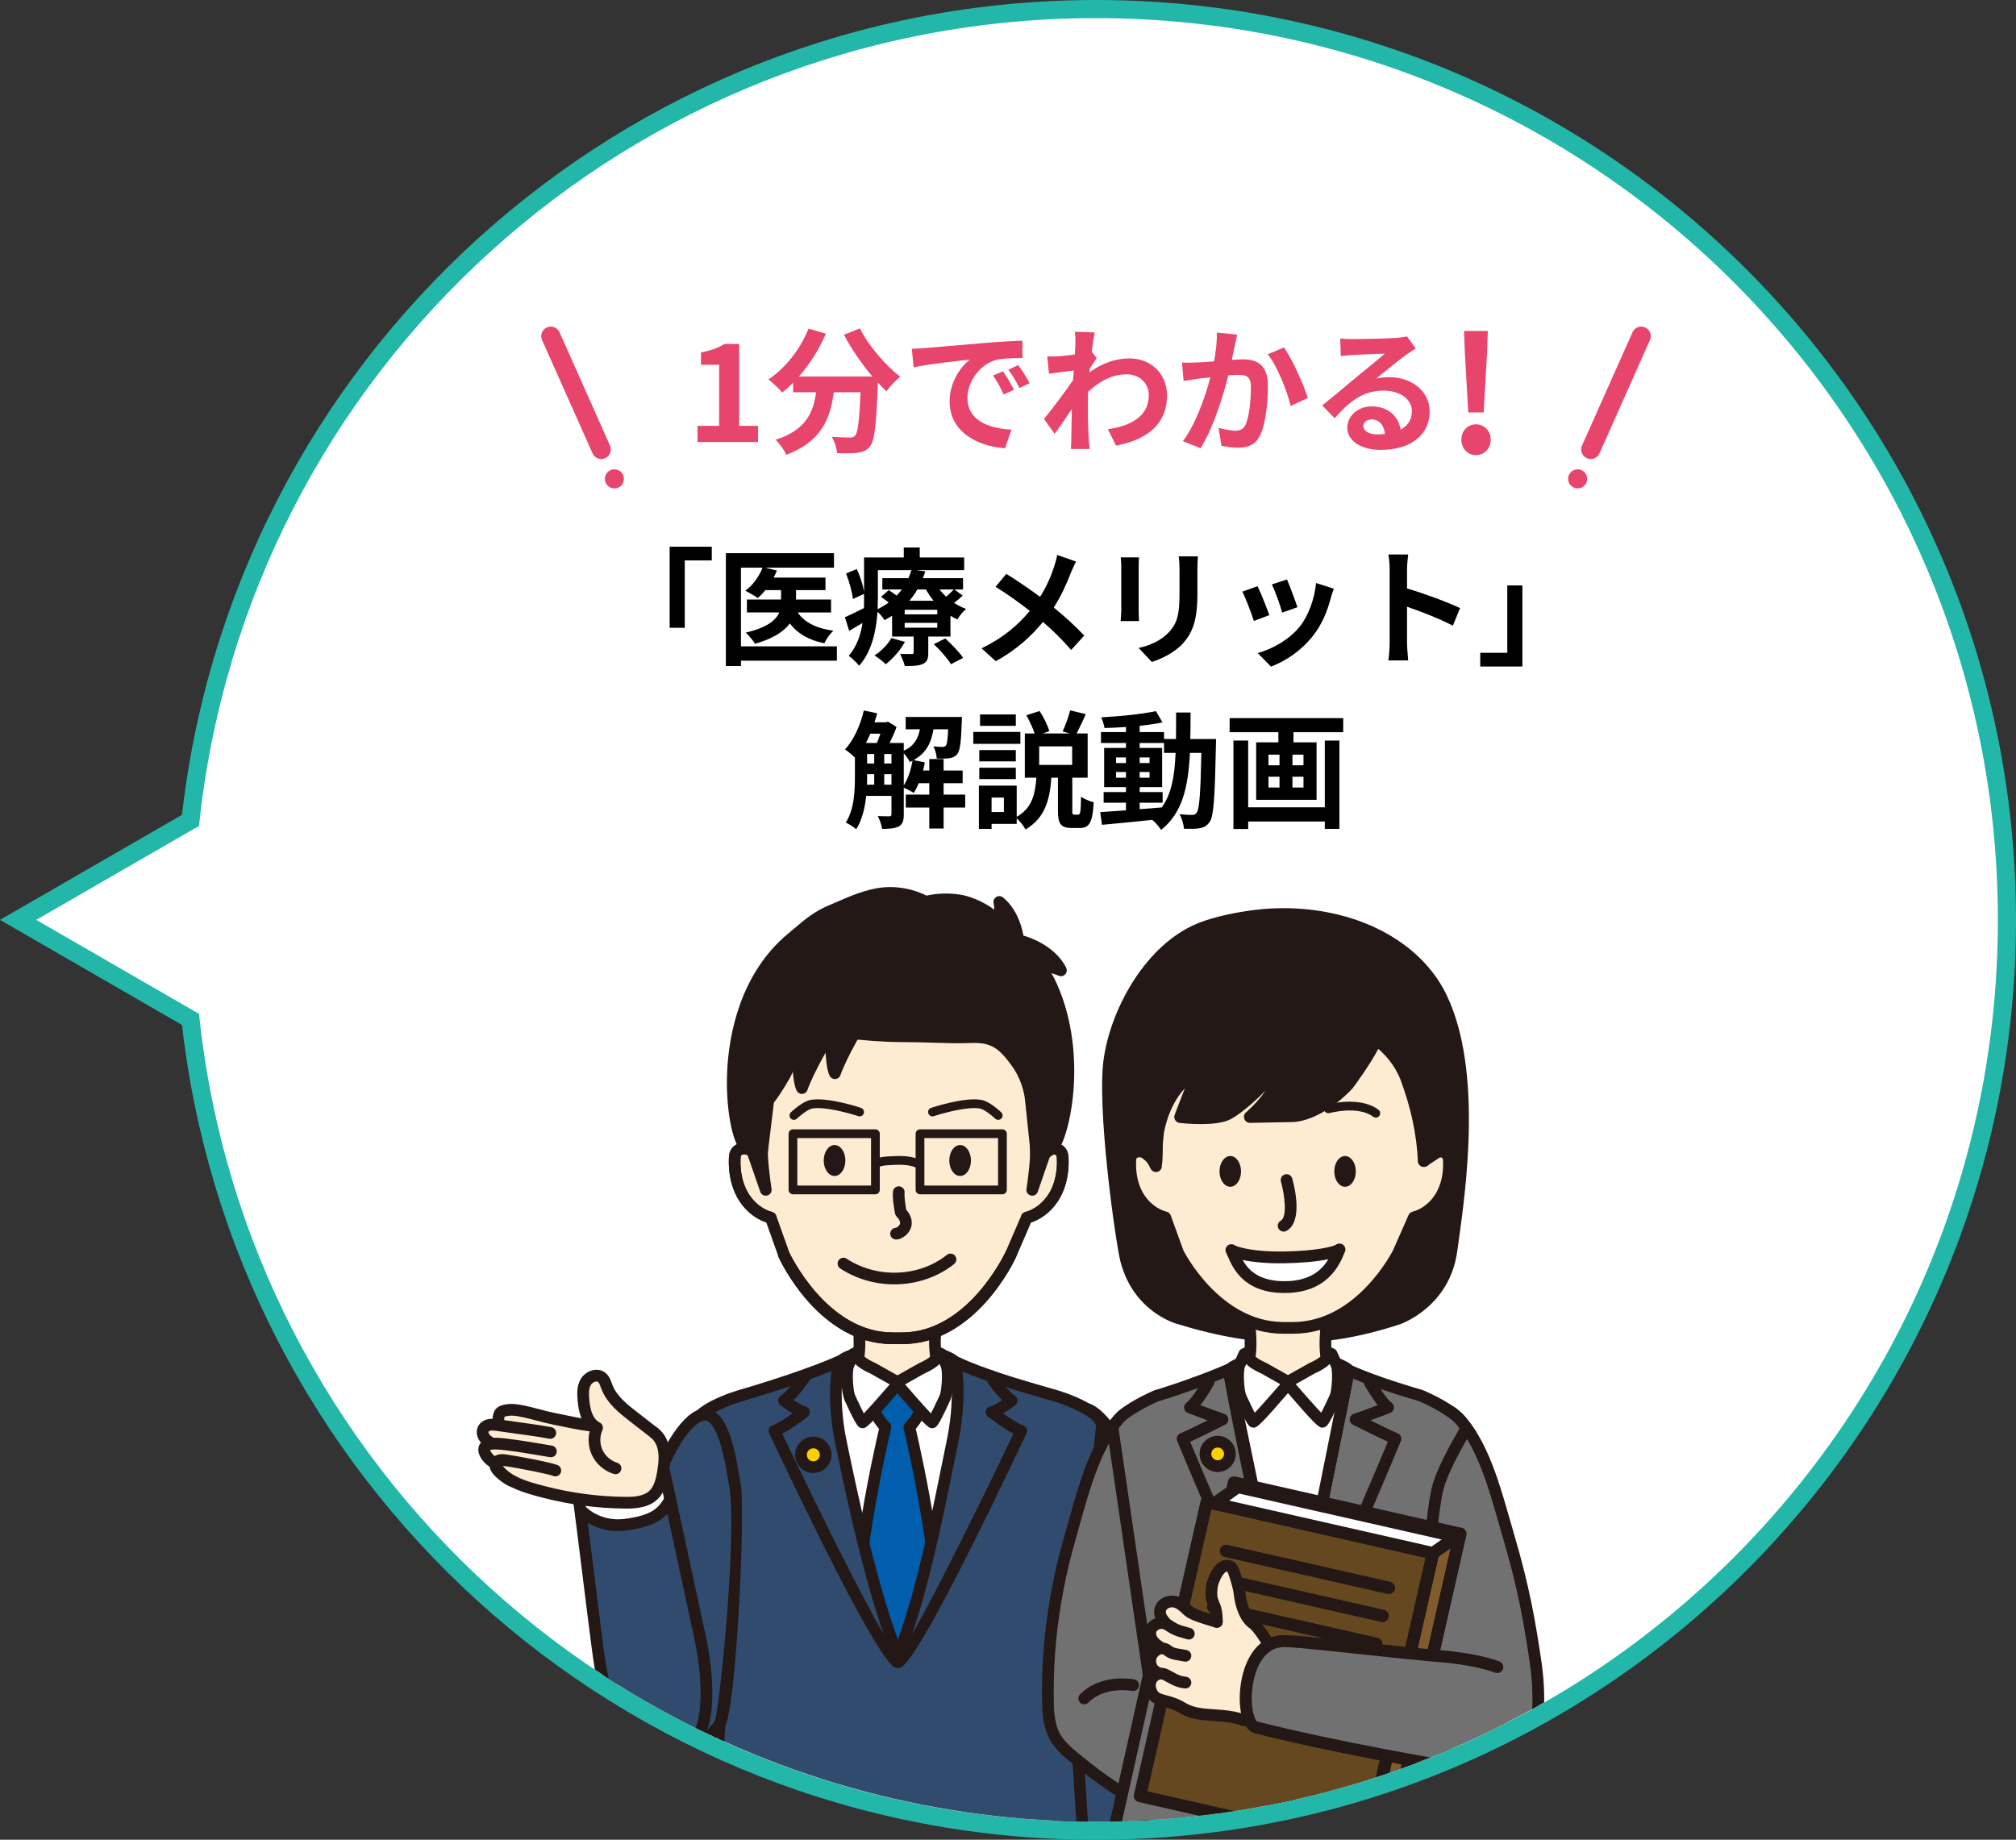 <?xml version="1.0" encoding="UTF-8"?>
<svg id="_レイヤー_2" data-name="レイヤー 2" xmlns="http://www.w3.org/2000/svg" xmlns:xlink="http://www.w3.org/1999/xlink" viewBox="0 0 444.844 406">
  <rect x="0" y="0" width="444.844" height="406" fill="#333333" stroke="none"/>
  <defs>
    <style>
      .cls-1 {
        fill: #231815;
      }

      .cls-1, .cls-2, .cls-3, .cls-4, .cls-5, .cls-6, .cls-7, .cls-8, .cls-9, .cls-10, .cls-11, .cls-12 {
        stroke-width: 0px;
      }

      .cls-2 {
        fill: #654720;
      }

      .cls-13 {
        clip-path: url(#clippath);
      }

      .cls-3, .cls-14 {
        fill: none;
      }

      .cls-4 {
        fill: #fdd000;
      }

      .cls-5 {
        fill: #7f5b2e;
      }

      .cls-6 {
        fill: #005ead;
      }

      .cls-7 {
        fill: #e8456c;
      }

      .cls-14 {
        stroke: #23b7a9;
        stroke-miterlimit: 10;
        stroke-width: 8px;
      }

      .cls-15 {
        clip-path: url(#clippath-1);
      }

      .cls-16 {
        clip-path: url(#clippath-2);
      }

      .cls-8 {
        fill: #000;
      }

      .cls-9 {
        fill: #feecd2;
      }

      .cls-10 {
        fill: #727171;
      }

      .cls-17 {
        isolation: isolate;
      }

      .cls-11 {
        fill: #304b6d;
      }

      .cls-12 {
        fill: #fff;
      }
    </style>
    <clipPath id="clippath">
      <circle class="cls-3" cx="241.844" cy="203" r="199"/>
    </clipPath>
    <clipPath id="clippath-1">
      <rect class="cls-3" x="97.645" y="188" width="168.26" height="221" transform="translate(363.55 597) rotate(180)"/>
    </clipPath>
    <clipPath id="clippath-2">
      <rect class="cls-3" x="209.814" y="188" width="142.406" height="221" transform="translate(562.034 597) rotate(180)"/>
    </clipPath>
  </defs>
  <g id="contents">
    <g>
      <g>
        <path class="cls-14" d="M241.844,4c-102.902,0-187.557,78.104-197.928,178.264l-35.916,20.736,35.916,20.736c10.371,100.159,95.026,178.264,197.928,178.264,109.905,0,199-89.095,199-199S351.749,4,241.844,4Z"/>
        <path class="cls-12" d="M241.844,4c-102.902,0-187.557,78.104-197.928,178.264l-35.916,20.736,35.916,20.736c10.371,100.159,95.026,178.264,197.928,178.264,109.905,0,199-89.095,199-199S351.749,4,241.844,4Z"/>
      </g>
      <g>
        <g class="cls-17">
          <path class="cls-7" d="M153.92,93.971h4.77v-13.469h-4.02v-2.73c2.22-.42,3.75-.989,5.16-1.859h3.27v18.059h4.17v3.57h-13.35v-3.57Z"/>
          <path class="cls-7" d="M189.74,72.462c1.89,3.81,5.64,8.16,8.909,10.68-.96.75-2.34,2.189-3.03,3.21-.63-.57-1.26-1.23-1.92-1.92v.21c-.33,9.06-.69,12.6-1.74,13.859-.75.96-1.56,1.26-2.73,1.41-1.02.149-2.76.149-4.53.09-.06-1.08-.54-2.58-1.17-3.6,1.65.12,3.21.149,3.96.149.54,0,.87-.06,1.2-.42.6-.63.93-3.3,1.2-9.569h-5.91c-.75,5.76-2.7,10.89-10.47,13.8-.45-1.021-1.5-2.49-2.37-3.301,6.78-2.189,8.34-6.119,8.94-10.499h-5.07v-2.1c-.78.81-1.59,1.529-2.4,2.159-.66-.81-2.19-2.25-3.06-2.88,3.75-2.52,7.05-6.659,8.85-11.219l3.84,1.109c-1.47,3.45-3.57,6.75-5.939,9.45h16.199c-2.37-2.761-4.62-6.061-6.27-9.21l3.51-1.41Z"/>
          <path class="cls-7" d="M204.14,76.812c2.52-.21,7.47-.659,12.959-1.109,3.09-.271,6.36-.45,8.49-.54l.03,3.84c-1.62.03-4.2.03-5.79.42-3.63.96-6.36,4.83-6.36,8.399,0,4.95,4.62,6.72,9.72,6.99l-1.41,4.109c-6.3-.42-12.239-3.78-12.239-10.289,0-4.32,2.43-7.74,4.47-9.271-2.82.301-8.939.96-12.419,1.71l-.39-4.109c1.2-.03,2.37-.09,2.94-.15ZM223.729,86.021l-2.28,1.02c-.75-1.649-1.38-2.819-2.34-4.169l2.22-.931c.75,1.08,1.83,2.91,2.4,4.08ZM227.209,84.552l-2.25,1.08c-.81-1.62-1.5-2.73-2.46-4.05l2.19-1.021c.75,1.05,1.89,2.82,2.52,3.99Z"/>
          <path class="cls-7" d="M237.17,73.212l4.38.15c-.18.84-.42,2.369-.66,4.26l1.11,1.41c-.42.539-1.02,1.529-1.53,2.31-.03.27-.03.57-.06.84,3.03-2.25,6.12-3.09,8.82-3.09,4.62,0,8.25,3.27,8.28,8.1,0,6.06-3.81,9.689-11.25,11.159l-1.8-3.63c5.28-.779,9.06-2.939,9.029-7.619,0-2.34-1.89-4.5-4.89-4.5-3.18,0-5.97,1.53-8.49,3.84-.03.87-.06,1.74-.06,2.52,0,2.46,0,4.98.18,7.8.03.54.12,1.62.21,2.311h-4.14c.06-.66.09-1.74.09-2.221.06-2.34.09-4.079.12-6.6-1.26,1.891-2.73,4.08-3.78,5.49l-2.37-3.27c1.71-2.101,4.71-6.061,6.42-8.58.06-.69.12-1.41.15-2.13-1.47.18-3.78.479-5.46.72l-.39-3.84c.87.03,1.56.03,2.61-.03.87-.06,2.19-.21,3.48-.39.06-1.14.12-1.979.12-2.31,0-.87.03-1.771-.12-2.7Z"/>
          <path class="cls-7" d="M272.45,76.332c-.21.899-.42,2.01-.63,3.09.99-.061,1.89-.12,2.52-.12,3.18,0,5.43,1.41,5.43,5.729,0,3.54-.42,8.4-1.71,11.01-.99,2.1-2.67,2.76-4.92,2.76-1.17,0-2.58-.21-3.6-.42l-.66-3.96c1.17.33,2.88.63,3.69.63.99,0,1.77-.3,2.25-1.29.81-1.71,1.2-5.339,1.2-8.31,0-2.399-1.02-2.729-2.91-2.729-.48,0-1.23.06-2.07.12-1.14,4.56-3.36,11.669-6.12,16.079l-3.899-1.56c2.91-3.93,4.979-9.99,6.06-14.1-1.08.12-2.01.24-2.58.3-.84.15-2.43.36-3.33.51l-.36-4.079c1.08.09,2.1.029,3.21,0,.93-.03,2.34-.12,3.87-.24.42-2.28.66-4.47.63-6.36l4.47.45c-.18.78-.39,1.74-.54,2.49ZM288.589,87.821l-3.81,1.771c-.78-3.33-2.91-8.76-5.04-11.4l3.57-1.529c1.86,2.58,4.379,8.31,5.28,11.159Z"/>
          <path class="cls-7" d="M298.46,74.832c1.59,0,8.01-.12,9.72-.271,1.23-.119,1.92-.21,2.28-.329l1.95,2.67c-.69.449-1.41.869-2.1,1.38-1.62,1.14-4.77,3.779-6.66,5.279.99-.24,1.89-.33,2.85-.33,5.1,0,8.97,3.18,8.97,7.56,0,4.74-3.6,8.49-10.859,8.49-4.17,0-7.32-1.92-7.32-4.92,0-2.43,2.19-4.68,5.37-4.68,3.72,0,5.97,2.279,6.39,5.13,1.65-.87,2.49-2.25,2.49-4.08,0-2.7-2.7-4.53-6.24-4.53-4.59,0-7.59,2.431-10.8,6.09l-2.73-2.819c2.13-1.71,5.76-4.771,7.53-6.24,1.68-1.38,4.8-3.899,6.27-5.189-1.53.03-5.67.21-7.26.3-.81.06-1.77.15-2.46.24l-.12-3.9c.84.12,1.89.15,2.73.15ZM303.86,95.861c.63,0,1.2-.03,1.74-.09-.18-1.95-1.29-3.21-2.91-3.21-1.14,0-1.86.689-1.86,1.439,0,1.11,1.23,1.86,3.03,1.86Z"/>
          <path class="cls-7" d="M322.458,97.039c0-1.947,1.38-3.398,3.221-3.398s3.257,1.451,3.257,3.398c0,1.911-1.416,3.398-3.257,3.398s-3.221-1.487-3.221-3.398ZM323.237,77.958l-.177-4.921h5.239l-.177,4.921-.744,13.062h-3.398l-.743-13.062Z"/>
        </g>
        <g class="cls-17">
          <path class="cls-8" d="M157.06,120.652v3.023h-5.964v14.868h-3.332v-17.892h9.296Z"/>
          <path class="cls-8" d="M184.668,145.796h-21.168v1.176h-3.332v-24.892h23.855v3.191h-15.148l2.548.645c-.196.532-.448,1.036-.728,1.54h11.452v2.771h-6.496v2.072h7.728v2.856h-7.364c1.484,2.184,4.144,3.527,7.868,4.031-.728.672-1.596,1.904-1.988,2.772-3.472-.7-5.908-2.156-7.616-4.368-1.288,1.736-3.64,3.332-7.672,4.48-.42-.7-1.372-1.849-2.044-2.465,4.76-1.119,6.664-2.771,7.392-4.451h-7.14v-2.856h7.532v-2.072h-3.472c-.532.672-1.092,1.261-1.652,1.765-.644-.477-2.016-1.261-2.772-1.624,1.652-1.204,3.08-3.164,3.808-5.097h-4.76v17.36h21.168v3.164Z"/>
          <path class="cls-8" d="M212.416,131.432c-.588.588-1.26,1.12-1.904,1.597.84.56,1.736,1.008,2.66,1.344-.672.532-1.512,1.624-1.932,2.324-.504-.225-1.036-.505-1.512-.812v4.592h-4.9v3.584c0,1.372-.252,2.044-1.26,2.492-.98.42-2.268.42-3.92.42-.196-.84-.672-1.932-1.036-2.66,1.036.028,2.212.028,2.576.028.308,0,.42-.112.42-.392v-3.473h-4.76v-4.592c-.532.336-1.092.672-1.68.98-.308-.561-.952-1.345-1.54-1.849-.28,4.088-1.232,8.792-4.06,11.9-.448-.616-1.708-1.792-2.296-2.185,1.792-2.044,2.66-4.647,3.052-7.252-1.008.588-1.988,1.177-2.94,1.736l-.952-2.996c1.092-.476,2.604-1.231,4.2-2.016.028-.756.028-1.484.028-2.185v-.951l-2.464,1.119c-.14-1.456-.784-3.808-1.512-5.628l2.38-.979c.728,1.567,1.344,3.527,1.596,4.956v-7.504h8.764v-2.212h3.528v2.212h9.8v2.8h-10.528l1.96.252c-.168.504-.336,1.008-.56,1.512h8.876v2.492h-1.904l1.82,1.344ZM199.676,141.651c-1.008,1.849-2.688,3.753-4.228,4.929-.56-.561-1.764-1.513-2.492-1.933,1.512-.951,2.912-2.38,3.724-3.836l2.996.84ZM193.712,132.02c0,.756-.028,1.568-.056,2.408.896-.448,1.708-.924,2.436-1.456-.56-.448-1.148-.896-1.68-1.26l1.68-1.484c.532.336,1.176.784,1.764,1.204.42-.448.812-.896,1.148-1.344h-4.312v-2.492h5.768c.252-.588.476-1.176.644-1.764h-7.392v6.188ZM206.816,134.567h-7.196v1.009h7.196v-1.009ZM206.816,137.452h-7.196v1.063h7.196v-1.063ZM202.42,130.088c-.504.868-1.092,1.708-1.764,2.492h5.348c-.644-.784-1.204-1.624-1.68-2.492h-1.904ZM208.58,140.896c1.372,1.261,3.136,3.053,3.948,4.284l-2.688,1.4c-.7-1.204-2.408-3.108-3.78-4.424l2.52-1.261ZM207.32,130.088c.42.56.924,1.092,1.456,1.596.616-.531,1.26-1.147,1.68-1.596h-3.136Z"/>
          <path class="cls-8" d="M236.272,126.448c-.84,2.212-2.1,5.04-3.752,7.615,2.464,2.017,4.816,4.173,6.72,6.188l-2.884,3.191c-1.96-2.296-3.976-4.256-6.216-6.188-2.464,2.968-5.684,6.076-10.416,8.652l-3.136-2.828c4.564-2.212,7.868-4.929,10.64-8.26-2.016-1.597-4.704-3.584-7.56-5.32l2.38-2.856c2.24,1.372,5.18,3.389,7.448,5.068,1.428-2.24,2.38-4.452,3.108-6.664.252-.728.56-1.848.672-2.576l4.172,1.456c-.364.645-.896,1.876-1.176,2.521Z"/>
          <path class="cls-8" d="M251.252,125.16v9.464c0,.7.028,1.792.084,2.436h-4.06c.028-.531.14-1.624.14-2.464v-9.436c0-.532-.028-1.513-.112-2.156h4.032c-.056.644-.084,1.26-.084,2.156ZM264.216,125.58v5.544c0,6.02-1.176,8.624-3.248,10.92-1.848,2.016-4.76,3.388-6.804,4.032l-2.912-3.08c2.772-.645,5.04-1.708,6.72-3.528,1.932-2.1,2.296-4.2,2.296-8.568v-5.319c0-1.12-.056-2.017-.168-2.8h4.228c-.056.783-.112,1.68-.112,2.8Z"/>
          <path class="cls-8" d="M280.092,135.744l-3.416,1.288c-.476-1.513-1.876-5.236-2.548-6.469l3.36-1.203c.7,1.428,2.044,4.815,2.604,6.384ZM293.644,131.964c-.728,2.828-1.904,5.74-3.808,8.204-2.604,3.359-6.104,5.712-9.38,6.943l-2.94-2.995c3.08-.812,6.972-2.94,9.296-5.853,1.904-2.38,3.248-6.104,3.584-9.604l3.92,1.26c-.336.896-.504,1.484-.672,2.044ZM286.28,134.008l-3.36,1.176c-.336-1.372-1.568-4.76-2.268-6.216l3.332-1.092c.532,1.204,1.904,4.844,2.296,6.132Z"/>
          <path class="cls-8" d="M306.636,125.72c0-.979-.084-2.38-.28-3.359h4.368c-.112.979-.252,2.212-.252,3.359v4.145c3.752,1.092,9.128,3.08,11.704,4.34l-1.596,3.863c-2.884-1.512-7.084-3.136-10.108-4.172v7.925c0,.812.14,2.771.252,3.92h-4.368c.168-1.12.28-2.801.28-3.92v-16.101Z"/>
          <path class="cls-8" d="M326.628,147.084v-3.024h5.964v-14.868h3.332v17.893h-9.296Z"/>
          <path class="cls-8" d="M212.976,178.212h-4.76v4.62h-3.164v-4.62h-5.18v-2.856h5.18v-2.52h-2.324c-.336.812-.7,1.54-1.12,2.156-.476-.336-1.484-.868-2.184-1.177v5.908c0,1.316-.224,2.156-1.064,2.632-.868.477-2.016.561-3.724.561-.084-.812-.532-2.072-.952-2.828,1.12.056,2.212.056,2.548.056.336,0,.476-.111.476-.476v-4.032h-5.572c-.28,2.632-.924,5.348-2.212,7.364-.476-.448-1.68-1.204-2.296-1.484,1.876-2.884,2.016-7.056,2.016-10.191v-4.145c-.56-.56-1.596-1.399-2.184-1.792,1.904-2.044,3.388-5.319,4.144-8.596l2.94.616c-.168.672-.364,1.344-.588,1.987h2.548l.42-.14,1.904,1.176c-.392,1.092-.952,2.38-1.54,3.528h3.136v1.708c2.324-1.064,3.164-2.688,3.556-4.732h-3.136v-2.716h12.432s-.028.7-.056,1.064c-.14,4.452-.392,6.384-.98,7.111-.476.588-1.008.812-1.708.925-.616.084-1.708.111-2.828.084-.056-.868-.336-1.988-.756-2.688.868.084,1.624.112,2.016.112.336,0,.56-.057.756-.309.252-.308.392-1.26.504-3.584h-3.248c-.476,2.912-1.54,5.236-4.396,6.805l2.492.504c-.112.588-.224,1.204-.392,1.792h1.372v-2.521h3.164v2.521h4.2v2.8h-4.2v2.52h4.76v2.856ZM192.032,161.916c-.308.7-.616,1.399-.952,2.044h2.408c.28-.616.532-1.344.784-2.044h-2.24ZM191.332,171.324c0,.588,0,1.204-.028,1.848h1.596v-2.324h-1.568v.477ZM191.332,168.496h1.568v-2.101h-1.568v2.101ZM195.112,168.496h1.596v-2.101h-1.596v2.101ZM196.708,173.172v-2.324h-1.596v2.324h1.596ZM199.424,173.34c.924-1.456,1.596-3.472,1.932-5.46-.196.084-.392.196-.588.28-.252-.561-.812-1.345-1.344-1.904v7.084Z"/>
          <path class="cls-8" d="M225.156,164.156h-10.388v-2.633h10.388v2.633ZM237.924,179.78c.448,0,.56-.505.616-3.977.616.504,1.96,1.036,2.8,1.26-.252,4.48-1.008,5.656-3.052,5.656h-1.82c-2.464,0-3.024-.979-3.024-3.836v-7.252h-1.456c-.336,4.732-1.316,8.848-5.712,11.424-.364-.756-1.176-1.792-1.932-2.464v1.232h-5.544v1.092h-2.8v-9.548h8.344v6.888c3.472-1.96,4.06-5.096,4.34-8.624h-2.548v-9.771h2.156c-.392-1.204-1.12-2.772-1.82-4.005l2.912-.951c.924,1.372,1.792,3.191,2.156,4.451l-1.428.505h5.908l-1.54-.448c.588-1.288,1.316-3.248,1.652-4.648l3.444.84c-.672,1.568-1.428,3.108-2.016,4.257h2.436v9.771h-3.388v7.224c0,.812.028.925.42.925h.896ZM224.148,168.02h-8.063v-2.491h8.063v2.491ZM216.084,169.42h8.063v2.52h-8.063v-2.52ZM224.148,160.18h-7.896v-2.52h7.896v2.52ZM221.516,176h-2.716v3.191h2.716v-3.191ZM236.58,164.716h-7.28v4.088h7.28v-4.088Z"/>
          <path class="cls-8" d="M268.332,163.092s-.028,1.092-.028,1.484c-.252,11.451-.476,15.512-1.372,16.8-.644.924-1.288,1.204-2.212,1.399-.84.168-2.128.141-3.472.112-.056-.924-.42-2.268-.98-3.191,1.232.111,2.296.14,2.828.14.42,0,.7-.112.952-.477.588-.756.868-4.172,1.036-13.216h-2.52c-.364,7.504-1.652,13.272-6.356,16.996-.42-.672-1.232-1.596-1.96-2.212-4.032.42-8.064.84-11.088,1.092l-.392-2.8c1.568-.112,3.528-.252,5.684-.392v-1.681h-4.928v-2.352h4.928v-1.092h-4.816v-8.652h4.816v-1.092h-5.516v-2.408h5.516v-1.12c-1.624.112-3.22.196-4.732.225-.112-.672-.42-1.708-.728-2.353,4.144-.224,8.988-.7,12.068-1.372l1.456,2.492c-1.484.308-3.22.561-5.04.756v1.372h5.376v1.54h2.632c.028-1.848.028-3.78.028-5.852h3.192c0,2.044,0,4.004-.056,5.852h5.684ZM246.268,168.384h2.184v-1.231h-2.184v1.231ZM248.452,171.632v-1.26h-2.184v1.26h2.184ZM251.476,178.576c1.596-.112,3.248-.252,4.872-.393,2.184-3.023,2.856-7.027,3.052-12.04h-2.548v-2.184h-5.376v1.092h4.956v8.652h-4.956v1.092h5.068v2.352h-5.068v1.429ZM253.66,168.384v-1.231h-2.184v1.231h2.184ZM251.476,170.372v1.26h2.184v-1.26h-2.184Z"/>
          <path class="cls-8" d="M296.388,158.472v3.108h-10.976v2.24h5.096v12.684h-13.328v-12.684h4.9v-2.24h-10.752v-3.108h25.06ZM292.328,163.428h3.22v19.488h-3.22v-1.624h-16.912v1.651h-3.248v-19.516h3.248v14.729h16.912v-14.729ZM279.896,168.888h2.436v-2.352h-2.436v2.352ZM279.896,173.788h2.436v-2.38h-2.436v2.38ZM287.624,166.536h-2.436v2.352h2.436v-2.352ZM287.624,171.408h-2.436v2.38h2.436v-2.38Z"/>
        </g>
        <g>
          <path class="cls-7" d="M135.555,107.775c-.261,0-.544-.045-.805-.153-.24-.108-.478-.261-.673-.457-.087-.108-.174-.195-.261-.327-.066-.108-.132-.238-.195-.37-.045-.108-.087-.261-.11-.391-.042-.13-.042-.261-.042-.414,0-.259.042-.544.153-.803.108-.24.259-.48.457-.675.195-.195.433-.348.673-.457.391-.153.826-.195,1.219-.108.151.021.283.066.412.108.108.045.24.108.348.195.13.066.24.153.327.261.195.195.346.414.457.675.108.259.151.544.151.803,0,.567-.217,1.111-.608,1.502-.087.087-.198.174-.327.261-.108.066-.24.13-.348.195-.13.045-.261.087-.412.108-.132.045-.261.045-.414.045ZM133.537,101.118c1.064-.474,1.542-1.721,1.068-2.785l-11.141-25.01c-.474-1.064-1.723-1.538-2.785-1.068-1.064.474-1.542,1.721-1.068,2.785l11.141,25.01c.35.784,1.122,1.251,1.929,1.251.287,0,.578-.059.856-.183Z"/>
          <path class="cls-7" d="M347.719,107.731c-.151-.021-.283-.064-.412-.108-.108-.066-.24-.13-.348-.195-.13-.087-.24-.174-.327-.261-.391-.391-.608-.935-.608-1.502s.042-.544.151-.803c.11-.261.261-.48.457-.675.087-.108.198-.195.327-.261.108-.087.24-.151.348-.195.13-.042.261-.087.412-.108.393-.087.828-.045,1.219.108.24.108.478.261.673.457.198.195.348.435.457.675.11.259.153.544.153.803s0,.285-.042.414c-.023.13-.066.283-.11.391-.064.132-.13.261-.195.37-.087.132-.174.219-.261.327-.195.195-.433.348-.673.457-.261.108-.544.153-.805.153-.153,0-.283,0-.414-.045ZM351.008,101.301c.807,0,1.578-.467,1.929-1.251l11.141-25.01c.474-1.064-.004-2.311-1.068-2.785-1.062-.469-2.311.004-2.785,1.068l-11.141,25.01c-.474,1.064.004,2.311,1.068,2.785.278.123.569.183.856.183Z"/>
        </g>
      </g>
      <g class="cls-13">
        <g>
          <g class="cls-15">
            <g>
              <g>
                <path class="cls-9" d="M189.232,291.442s1.404,7.332-.894,11.446l9.736,7.896h-.152s9.736-7.896,9.736-7.896c-2.3-4.114-.985-11.357-.985-11.357"/>
                <path class="cls-1" d="M198.074,312.073c-.416,0-.842-.2-1.102-.523l-9.445-7.661c-.487-.394-.619-1.081-.313-1.628,1.698-3.039,1.12-8.665.753-10.576-.134-.699.324-1.373,1.023-1.507.701-.13,1.373.325,1.507,1.023.057.296,1.272,6.816-.561,11.326l8.061,6.539,8.061-6.538c-1.842-4.494-.706-10.934-.654-11.226.127-.7.799-1.162,1.497-1.037.7.127,1.164.797,1.038,1.496-.012.068-1.202,6.843.841,10.499.306.547.174,1.234-.313,1.629l-9.265,7.515c-.223.408-.654.669-1.13.669Z"/>
                <path class="cls-12" d="M181.207,305.72l7.131-4.12,9.736,7.896h-.154s9.737-7.896,9.737-7.896l7.129,4.12s2.61,57.944-16.866,57.944c-19.475,0-16.712-57.944-16.712-57.944"/>
                <path class="cls-6" d="M195.373,314.936c-2.652-2.618-3.728-7.067-3.728-7.067l6.371-2.351,6.369,2.351s-1.076,4.45-3.728,7.067c0,0,9.273,38.825,5.179,50.71l-7.82,3.033-7.822-3.033c-4.094-11.885,5.179-50.71,5.179-50.71"/>
                <path class="cls-1" d="M198.016,369.966c-.158,0-.316-.029-.466-.087l-7.822-3.033c-.354-.137-.628-.423-.752-.781-3.915-11.366,3.725-45.341,4.985-50.752-2.508-2.853-3.523-6.958-3.567-7.142-.153-.635.193-1.285.806-1.511l6.371-2.351c.287-.106.605-.107.892.001l6.369,2.351c.613.226.959.875.806,1.511-.044.184-1.059,4.289-3.567,7.142,1.259,5.411,8.9,39.386,4.985,50.752-.124.358-.399.644-.752.781l-7.82,3.033c-.15.058-.308.087-.466.087ZM191.236,364.668l6.78,2.629,6.779-2.629c3.468-12.035-5.3-49.055-5.39-49.434-.104-.438.027-.9.348-1.216,1.607-1.586,2.586-3.978,3.052-5.361l-4.789-1.768-4.789,1.767c.468,1.386,1.451,3.783,3.05,5.361.321.316.453.778.348,1.216-.09.378-8.857,37.401-5.39,49.434Z"/>
                <path class="cls-12" d="M207.095,298.521s.62,1.536-3.771,3.479l-5.308,2.991v.524s7.241,8.43,7.655,8.366c.414-.063,2.755-5.259,2.828-5.402.561-1.126.956-5.917.259-7.386l-1.016-2.282-.648-.29Z"/>
                <path class="cls-1" d="M205.597,315.183c-.723,0-1.706-.85-8.558-8.827-.201-.233-.311-.531-.311-.839v-.525c0-.465.25-.894.655-1.122l5.307-2.991c2.549-1.133,3.05-1.96,3.134-2.145-.069-.413.067-.841.377-1.14.379-.364.941-.463,1.42-.247l.648.291c.289.13.521.362.649.652l1.015,2.282c.858,1.808.446,7.019-.282,8.484l-.1.215c-2.637,5.725-2.922,5.768-3.685,5.886-.093.015-.179.028-.27.028ZM199.713,305.512c2.177,2.518,4.453,5.081,5.706,6.4.362-.692.926-1.835,1.794-3.721l.139-.296c.415-.834.742-5.196.243-6.249l-.286-.642c-.689.684-1.775,1.428-3.464,2.175l-4.132,2.334ZM205.9,299.001c0,.001.001.002.001.002,0-.001-.001-.002-.001-.002ZM205.899,298.998s.001.001.001.001c0-.001-.001-.001-.001-.001ZM205.897,298.996q.001,0,.001.001,0-.001-.001-.001Z"/>
                <path class="cls-12" d="M188.935,298.521s-.62,1.536,3.771,3.479l5.308,2.991v.524s-7.243,8.43-7.657,8.366c-.414-.063-2.755-5.259-2.826-5.402-.561-1.126-.956-5.917-.261-7.386l1.016-2.282.649-.29Z"/>
                <path class="cls-1" d="M190.431,315.183c-.09,0-.176-.013-.27-.028-.747-.115-1.057-.162-3.713-5.946-.799-1.618-1.213-6.828-.343-8.666l1.004-2.255c.129-.29.361-.522.651-.652l.649-.291c.478-.214,1.041-.116,1.42.249.31.299.446.727.376,1.14.083.185.573,1.005,3.022,2.089l5.419,3.047c.405.228.655.657.655,1.122v.525c0,.308-.11.606-.311.839-6.854,7.976-7.838,8.827-8.56,8.827ZM188.716,301.014l-.269.603c-.511,1.082-.183,5.443.238,6.288.006.012.1.215.106.228.881,1.919,1.454,3.079,1.82,3.779,1.254-1.319,3.53-3.881,5.707-6.399l-4.243-2.391c-1.63-.719-2.686-1.441-3.358-2.108ZM190.131,299.001c-.001.001-.001.001-.001.002.001-.001.001-.002.001-.002ZM190.132,298.998c-.001.001-.001.001-.001.001,0,0,0-.001.001-.001Z"/>
                <path class="cls-11" d="M234.226,317.543c1.539-5.596,3.963-9.768,9.153-3.957,5.138,5.754,8.197,13.178,9.589,23.511,1.144,8.5.125,25.572-.03,34.622-.343,19.972-.746,56.049-.746,56.049,0,0-10.72,3.703-14.88,3.567-1.54-.05-3.185-38.749-3.854-41.608-1.702-7.267-1.471-14.882-1.625-22.416-.269-13.209-1.627-27.55.599-40.651.392-2.305.912-5.914,1.793-9.117Z"/>
                <path class="cls-1" d="M237.527,432.628c-.088,0-.173-.001-.256-.004-1.741-.057-2.154-.07-4.048-29.296-.413-6.368-.802-12.382-1.018-13.306-1.451-6.199-1.528-12.677-1.603-18.942-.015-1.248-.03-2.496-.055-3.742-.061-3.006-.179-6.071-.298-9.167-.406-10.562-.826-21.482.915-31.727l.204-1.234c.365-2.223.864-5.269,1.617-8.009h0c.877-3.189,2.251-6.936,5.107-7.605,1.923-.449,3.965.575,6.249,3.132,5.34,5.981,8.487,13.67,9.904,24.198.883,6.554.505,17.953.202,27.113-.095,2.879-.183,5.524-.22,7.703-.339,19.739-.742,55.681-.746,56.042-.006.544-.353,1.025-.868,1.203-.438.152-10.594,3.641-15.085,3.641ZM238.275,430.566h.024-.024ZM235.468,317.885c-.717,2.609-1.203,5.576-1.559,7.743l-.207,1.249c-1.696,9.981-1.281,20.766-.881,31.196.119,3.111.238,6.192.299,9.213.025,1.253.04,2.508.055,3.764.072,6.126.148,12.461,1.535,18.385.253,1.079.56,5.682,1.081,13.726.581,8.962,1.526,23.557,2.315,26.872,3.275-.215,9.634-2.138,12.807-3.191.065-5.746.427-37.162.735-55.144.038-2.191.125-4.85.222-7.744.3-9.063.673-20.343-.18-26.684-1.346-9.993-4.292-17.246-9.273-22.825-1.532-1.714-2.859-2.547-3.739-2.339-.791.185-1.989,1.338-3.211,5.78h0Z"/>
                <path class="cls-11" d="M153.08,314.482c.709-3.811,10.898-6.655,10.898-6.655,5.115-1.493,18.742-5.747,23.809-8.704.111,0-1.887.531-2.612,1.636-.274.417-1.714,7.537.395,17.59,2.258,10.755,6.701,32.421,12.562,47.109,5.852-14.688,9.736-36.354,11.994-47.109,2.11-10.053.809-17.109.678-17.59-.227-.825-2.716-1.636-2.605-1.636,6.05,3.739,18.94,7.211,24.055,8.704,0,0,10.189,2.844,10.898,6.655l-6.062,60.703,3.22,50.973s-36.211,1.611-38.05,1.611c-1.839,0-4.143-2.476-4.143-5.144,0,2.576-2.326,5.144-4.058,5.144-1.734,0-38.137-1.611-38.137-1.611l3.22-50.973-6.062-60.703Z"/>
                <path class="cls-1" d="M202.261,429.057c-1.542,0-3.1-1.066-4.15-2.576-1.042,1.503-2.571,2.576-4.051,2.576-1.742,0-36.706-1.546-38.194-1.612-.345-.015-.67-.169-.901-.426s-.349-.597-.327-.942l3.219-50.973-6.058-60.494c-.012-.121-.007-.243.015-.364.815-4.378,9.988-7.149,11.818-7.66,5.313-1.551,15.719-4.86,21.371-7.482.838-.646,1.826-.999,2.229-1.143h0c.345-.165.749-.168,1.101-.005.382.178.656.532.728.948.086.498-.208,1.019-.635,1.313l.011.018c-.584.341-1.273.696-2.039,1.06-.074.072-.119.13-.146.172-.163.522-1.386,7.251.579,16.618l.242,1.155c2.152,10.264,6.023,28.728,11.054,42.581,4.333-12.105,7.491-27.727,9.639-38.359.402-1.989.768-3.801,1.099-5.379,1.874-8.932.989-15.308.748-16.707-.757-.382-1.458-.769-2.09-1.16l.02-.033c-.404-.317-.702-.836-.612-1.304.08-.416.361-.767.749-.937.364-.159.777-.142,1.123.041,1.114.446,1.986.872,2.555,1.384,5.705,2.757,14.454,5.267,19.476,6.707l1.781.514c1.816.507,10.99,3.278,11.804,7.656.022.12.027.242.015.364l-6.062,60.703,3.224,50.764c.022.345-.096.685-.327.941-.231.257-.556.411-.901.427-1.48.066-36.26,1.612-38.107,1.612ZM199.405,422.625c0,1.989,1.781,3.857,2.855,3.857,1.384,0,23.874-.983,36.682-1.552l-3.137-49.663,6.044-60.697c-.623-2.03-6.235-4.465-9.942-5.502l-1.784-.515c-4.506-1.293-11.953-3.428-17.728-5.89.321,3.11.465,8.924-1.01,15.952-.33,1.572-.695,3.377-1.095,5.359-2.359,11.675-5.925,29.317-10.963,41.962-.39.98-2.002.98-2.393.001-5.699-14.283-10.048-35.024-12.384-46.166l-.242-1.155c-1.456-6.94-1.288-12.824-.834-16.04-7.558,3.097-18.555,6.319-19.137,6.489-3.72,1.04-9.333,3.476-9.955,5.506l6.04,60.488-3.133,49.872c12.873.569,35.466,1.552,36.769,1.552.865,0,2.77-1.864,2.77-3.857,0-.711.577-1.288,1.288-1.288s1.288.577,1.288,1.288Z"/>
                <path class="cls-1" d="M198.29,368.079c-.711,0-1.288-.577-1.288-1.288,0-.586.392-1.081.928-1.237,2.8-2.272,16.941-30.743,25.68-49.151-2.351-1.218-5.206-3.462-5.581-3.759-.557-.442-.65-1.252-.208-1.81.442-.557,1.251-.651,1.81-.208,1.124.892,4.416,3.334,6.124,3.919.347.118.627.379.77.717.143.338.135.721-.022,1.052-24.496,51.764-27.293,51.764-28.213,51.764ZM198.29,365.503h-.004.004Z"/>
                <path class="cls-1" d="M218.829,312.923c-.574,0-1.098-.387-1.246-.969-.176-.689.239-1.391.928-1.567.607-.156,1.663-.771,2.61-1.396-1.827-1.785-3.523-4.359-3.753-4.714-.387-.596-.218-1.394.378-1.781.598-.388,1.395-.218,1.782.378.706,1.085,2.874,4.123,4.412,5.128.351.229.568.616.582,1.035.014.42-.177.819-.512,1.072-.315.237-3.127,2.332-4.86,2.775-.107.027-.215.041-.32.041Z"/>
                <path class="cls-1" d="M197.937,368.08c-.919,0-3.714,0-28.213-51.764-.157-.331-.165-.714-.022-1.052.142-.338.422-.599.769-.718,1.145-.392,2.998-1.616,4.435-2.649-1.291-.748-2.488-1.64-2.687-1.79-.335-.253-.526-.652-.512-1.072.014-.419.232-.805.582-1.035,1.538-1.005,3.707-4.042,4.413-5.128.387-.595,1.184-.766,1.782-.378.596.387.766,1.185.378,1.781-.231.355-1.927,2.929-3.754,4.714.947.625,2.002,1.241,2.61,1.396.474.121.839.501.94.979.102.479-.075.974-.459,1.278-.375.298-3.231,2.543-5.583,3.761,8.74,18.408,22.881,46.878,25.68,49.151.536.156.928.651.928,1.237,0,.711-.577,1.288-1.288,1.288ZM197.937,365.504h.004-.004Z"/>
                <path class="cls-4" d="M176.742,321.049c0,1.506,1.219,2.726,2.725,2.726,1.506,0,2.725-1.221,2.725-2.726,0-1.504-1.219-2.725-2.725-2.725-1.506,0-2.725,1.221-2.725,2.725"/>
                <path class="cls-1" d="M179.467,325.063c-2.212,0-4.013-1.801-4.013-4.014,0-2.212,1.8-4.013,4.013-4.013s4.013,1.8,4.013,4.013c0,2.213-1.8,4.014-4.013,4.014ZM179.467,319.612c-.792,0-1.437.644-1.437,1.437,0,.793.644,1.438,1.437,1.438s1.437-.645,1.437-1.438c0-.792-.644-1.437-1.437-1.437Z"/>
                <path class="cls-9" d="M167.966,256.863c-.002-.477.016-.951.02-1.428l-.02.377.45-8.546s-5.505-9.28-1.687-16.456c3.336-6.267,15.495-10.224,22.314-14.222,14.626-8.573,33.009,1.235,39.3,9.703,6.291,8.47.495,21.944.495,21.944v7.403s3.249-2.17,3.249-2.17c.902-.096,1.832.223,2.202,1.03.171.372.201.791.218,1.197.111,2.748-.374,5.562-1.709,7.965-1.335,2.404-3.574,4.361-6.235,5.052l-3.546,8.203s-8.422,18.414-23.95,18.414l-1.061.009-1.063-.009c-15.528,0-23.95-18.414-23.95-18.414l-2.921-8.203c-2.661-.691-4.9-2.648-6.233-5.052-1.335-2.404-1.819-5.217-1.711-7.965.016-.406.049-.825.218-1.197.466-1.016,1.823-1.275,2.888-.882l-.071-.042.762.452c.936.691,1.52,1.78,2.041,2.835"/>
                <path class="cls-1" d="M198.016,296.627l-1.084-.009c-16.159,0-24.753-18.384-25.11-19.166l-2.743-7.691c-2.611-.878-4.905-2.842-6.365-5.474-1.352-2.433-1.999-5.421-1.871-8.641.022-.539.076-1.116.331-1.678.739-1.609,2.632-2.081,4.174-1.664.161.021.321.075.473.165l.762.452c.082.06.16.121.237.183l.291-5.529c-1.01-1.846-5.241-10.37-1.518-17.368,2.586-4.859,9.769-8.293,16.107-11.323,2.468-1.181,4.8-2.295,6.692-3.404,15.55-9.115,34.657,1.528,40.985,10.046,6.246,8.409,1.557,20.972.749,22.968v4.738l1.245-.832c.173-.116.372-.187.579-.209,1.563-.165,2.939.53,3.51,1.774.27.588.313,1.177.334,1.682.13,3.219-.516,6.207-1.87,8.642-1.472,2.649-3.786,4.621-6.417,5.491l-3.307,7.65c-.369.807-8.963,19.191-25.133,19.191l-1.05.009ZM164.25,254.732c-.341,0-.644.111-.733.305-.08.176-.094.525-.102.712-.109,2.747.427,5.267,1.549,7.287,1.226,2.21,3.256,3.866,5.431,4.432.413.107.746.413.889.815l2.921,8.202c.039.072,8.232,17.558,22.736,17.558l1.074.009,1.04-.009c14.515,0,22.709-17.486,22.79-17.662l3.535-8.177c.158-.364.474-.635.858-.735,2.174-.565,4.205-2.222,5.433-4.432,1.123-2.021,1.658-4.542,1.548-7.287-.011-.26-.028-.551-.102-.714-.082-.179-.343-.272-.621-.291l-2.943,1.965c-.396.264-.904.289-1.323.065-.419-.224-.68-.661-.68-1.136v-7.402c0-.174.036-.348.104-.508.055-.128,5.422-12.902-.346-20.668-5.833-7.852-23.391-17.696-37.614-9.36-1.986,1.164-4.365,2.302-6.884,3.506-5.98,2.859-12.757,6.099-14.945,10.209-3.438,6.462,1.607,15.108,1.658,15.195.13.219.192.471.179.725l-.448,9.524c.002.599-.41,1.121-.993,1.258-.584.138-1.185-.146-1.45-.684-.452-.915-.951-1.852-1.651-2.369l-.458-.266c-.148-.044-.304-.065-.452-.065Z"/>
                <path class="cls-1" d="M226.544,270.003c-.572,0-1.095-.385-1.246-.965-.179-.689.234-1.392.923-1.57,2.174-.565,4.205-2.222,5.433-4.432,1.12-2.021,1.656-4.541,1.548-7.289-.011-.26-.028-.551-.101-.71-.053-.114-.17-.2-.35-.254-.352-.108-.826-.047-1.146.149-.749.459-1.238,1.365-1.799,2.501-.266.538-.869.82-1.451.683-.584-.138-.995-.66-.992-1.26.014-2.98-.084-6.013-.293-9.014-.049-.71.486-1.325,1.196-1.374.71-.047,1.325.487,1.374,1.196.123,1.768.208,3.546.256,5.319.117-.087.238-.17.365-.247.944-.578,2.185-.738,3.24-.417.889.271,1.579.854,1.94,1.643.269.585.313,1.175.334,1.683.127,3.219-.519,6.207-1.869,8.641-1.587,2.857-4.151,4.925-7.037,5.674-.109.028-.218.042-.324.042Z"/>
                <path class="cls-1" d="M170.054,270.003c-.107,0-.216-.014-.324-.042-2.886-.75-5.45-2.818-7.037-5.674-1.35-2.434-1.997-5.422-1.87-8.641.02-.509.065-1.099.334-1.685.361-.787,1.051-1.371,1.94-1.642,1.054-.322,2.296-.162,3.24.417.127.078.248.16.365.247.047-1.772.132-3.55.255-5.319.05-.71.658-1.245,1.374-1.196.71.05,1.245.665,1.196,1.374-.208,3.004-.306,6.036-.292,9.014.003.6-.408,1.122-.992,1.26-.584.137-1.185-.145-1.451-.683-.561-1.136-1.049-2.042-1.8-2.501-.32-.195-.79-.256-1.146-.149-.18.055-.298.14-.35.253-.074.159-.091.451-.102.712-.109,2.746.427,5.267,1.549,7.288,1.227,2.209,3.257,3.866,5.432,4.431.689.179,1.102.882.923,1.57-.151.58-.673.965-1.246.965Z"/>
                <path class="cls-1" d="M209.469,256.101c0,1.887,1.07,3.416,2.391,3.416,1.319,0,2.389-1.529,2.389-3.416,0-1.885-1.07-3.414-2.389-3.414-1.321,0-2.391,1.529-2.391,3.414"/>
                <path class="cls-1" d="M181.761,256.101c0,1.887,1.07,3.416,2.391,3.416,1.319,0,2.389-1.529,2.389-3.416,0-1.885-1.07-3.414-2.389-3.414-1.321,0-2.391,1.529-2.391,3.414"/>
                <path class="cls-1" d="M166.075,254.126l1.872,1.687,1.587-13.052s.963-.925,3.439-5.181c2.904-4.99,2.61-11.288,2.61-11.288,0,0,13.54,2.391,23.638,2.391,5.527,0,10.438.385,15.027.198,4.898-.196,7.082,1.462,10.037,5.544,2.957,4.081,3.184,8.312,3.184,8.312l1.35,12.903,3.525-2.355c2.601-3.586,6.452-21.813-.818-36.711-2.873-5.886-9.52-7.728-9.52-7.728,0,0,1.643-3.726-3.944-7.474-2.338-1.567-4.705-2.422-6.489-2.692-4.121-.628-7.321.337-7.321.337,0,0-3.953-2.447-9.478-1.887-4.107.417-8.909,2.837-10.828,3.61-4,1.609-5.803,3.45-9.123,6.197-17.354,14.349-13.676,42.872-10.32,46.258"/>
                <path class="cls-1" d="M167.947,257.101c-.313,0-.621-.114-.862-.331l-1.872-1.687c-.197-.177-.326-.401-.386-.64-.428.112-.902-.003-1.237-.34-2.141-2.161-3.514-10.014-3.124-17.88.368-7.432,2.617-21.248,13.538-30.278l1.415-1.186c2.495-2.107,4.465-3.771,8.048-5.212.341-.137.776-.329,1.283-.551,2.37-1.041,6.337-2.783,9.895-3.145,4.795-.487,8.485,1.12,9.784,1.794,1.144-.263,3.947-.753,7.339-.237,2.211.336,4.767,1.391,7.012,2.896,4.368,2.93,4.868,5.986,4.716,7.697,2.161.841,6.812,3.142,9.188,8.009,7.391,15.146,3.801,33.762.703,38.033-.09.123-.201.23-.327.315l-3.524,2.354c-.375.251-.854.286-1.263.095-.408-.192-.687-.583-.734-1.032l-1.35-12.902c-.007-.1-.266-3.991-2.946-7.691-2.788-3.851-4.55-5.18-8.942-5.012-2.716.111-5.519.026-8.487-.065-2.104-.064-4.294-.131-6.591-.131-8.235,0-18.541-1.538-22.362-2.159-.097,2.292-.588,6.662-2.773,10.416-1.792,3.08-2.826,4.486-3.322,5.086l-1.539,12.654c-.058.477-.377.882-.827,1.051-.147.055-.3.082-.452.082ZM214.972,227.579c5.004,0,7.46,2.089,10.358,6.091,3.142,4.339,3.416,8.81,3.426,8.998l1.122,10.715,1.544-1.031c2.424-3.762,5.738-21.296-1.053-35.213-2.573-5.273-8.648-7.035-8.708-7.052-.359-.101-.658-.354-.818-.691-.159-.338-.165-.728-.015-1.07.036-.092,1.05-2.844-3.483-5.885-1.94-1.3-4.114-2.208-5.964-2.488-3.757-.572-6.73.289-6.759.299-.349.102-.732.053-1.043-.137-.036-.023-3.687-2.208-8.673-1.702-3.154.32-6.888,1.96-9.119,2.941-.536.235-.996.437-1.357.582-3.2,1.287-4.85,2.681-7.348,4.791l-1.435,1.203c-10.16,8.401-12.259,21.412-12.607,28.421-.425,8.584,1.297,14.846,2.381,15.939.168.17.279.375.334.591.404-.106.851-.01,1.185.29l.03.028,1.288-10.591c.036-.295.172-.568.386-.774.022-.023.94-.984,3.218-4.9,2.671-4.588,2.44-10.523,2.437-10.582-.018-.39.144-.769.437-1.026.294-.258.689-.369,1.074-.301.134.023,13.548,2.371,23.414,2.371,2.324,0,4.541.067,6.67.132,2.922.089,5.681.173,8.305.067.266-.011.524-.016.776-.016Z"/>
                <path class="cls-1" d="M198.004,296.627h-.008l-1.08-.007c-16.163,0-24.757-18.386-25.115-19.168-.296-.647-.012-1.41.635-1.706.647-.296,1.411-.012,1.707.634.081.176,8.275,17.664,22.781,17.664l1.061.007,1.055-.007c14.513,0,22.707-17.488,22.787-17.664.297-.647,1.062-.929,1.707-.634.647.296.931,1.06.635,1.706-.358.783-8.952,19.168-25.121,19.168l-1.011.006c-.011.001-.022.001-.033.001Z"/>
                <path class="cls-1" d="M197.316,283.437c-6.051,0-10.341-2.453-11.928-3.527-.589-.399-.743-1.199-.345-1.789.399-.589,1.2-.742,1.789-.345,1.42.962,5.347,3.187,10.862,3.081,5.937-.111,9.829-2.779,11.228-3.92.551-.449,1.362-.367,1.813.183.45.551.368,1.363-.183,1.813-1.606,1.311-6.068,4.373-12.808,4.5-.143.002-.285.004-.426.004Z"/>
                <path class="cls-1" d="M220.262,247.131c-.236,0-.473-.086-.659-.26-1.025-.958-2.505-2.063-3.332-2.229-2.667-.531-8.272,1.029-10.206,1.676-.505.169-1.053-.104-1.223-.61s.104-1.053.61-1.223c.303-.101,7.478-2.481,11.198-1.738,1.617.323,3.679,2.157,4.272,2.712.39.364.411.975.046,1.365-.19.204-.448.306-.706.306Z"/>
                <path class="cls-1" d="M175.176,247.131c-.258,0-.516-.103-.706-.306-.364-.39-.343-1.001.047-1.366.594-.554,2.657-2.388,4.272-2.712,3.718-.743,10.895,1.637,11.198,1.738.506.169.779.717.61,1.223s-.717.779-1.223.61c-1.934-.647-7.536-2.208-10.207-1.676-.826.165-2.306,1.272-3.332,2.23-.186.174-.423.26-.659.26Z"/>
                <path class="cls-9" d="M197.726,272.245c.421.056,1.988-.722,2.157-2.117.085-.704-.156-1.6-1.11-2.549,0,0-.597-2.964-.455-4.497"/>
                <path class="cls-1" d="M197.773,273.536c-.073,0-.146-.005-.218-.015-.705-.095-1.2-.743-1.105-1.448.085-.637.622-1.101,1.244-1.116.24-.088.849-.478.91-.983.052-.429-.211-.955-.739-1.481-.181-.18-.304-.409-.355-.659-.065-.322-.63-3.197-.476-4.869.065-.708.71-1.224,1.401-1.165.708.065,1.23.693,1.165,1.401-.089.962.192,2.803.368,3.768,1.152,1.295,1.292,2.504,1.194,3.315-.114.944-.64,1.821-1.48,2.471-.25.193-1.08.781-1.908.781Z"/>
                <path class="cls-1" d="M202.264,257.647c-.118,0-.238-.022-.354-.068-1.723-.679-3.777-.563-5.588-.46-.82.046-1.666.093-2.364.389-.491.208-1.058-.02-1.267-.511-.208-.491.02-1.058.512-1.267,1.008-.428,2.072-.487,3.011-.54,2.009-.112,4.287-.242,6.405.592.496.195.74.756.544,1.253-.149.38-.514.612-.899.612Z"/>
                <path class="cls-1" d="M193.148,263.564h-18.158c-.533,0-.984-.452-.984-.986v-12.375c0-.533.451-.986.984-.986h18.158c.533,0,.984.453.984.986v12.375c0,.533-.451.986-.984.986ZM175.938,261.632h16.263v-10.484h-16.263v10.484Z"/>
                <path class="cls-1" d="M221.177,263.564h-18.158c-.533,0-.984-.452-.984-.986v-12.375c0-.533.451-.986.984-.986h18.158c.533,0,.984.453.984.986v12.375c0,.533-.451.986-.984.986ZM203.967,261.632h16.263v-10.484h-16.263v10.484Z"/>
                <path class="cls-1" d="M224.716,210.693c.443-1.504-.087-8.281-4.214-11.653.72,3.909-.502,10.733-.502,10.733"/>
                <path class="cls-1" d="M224.716,211.982c-.121,0-.243-.018-.365-.053-.682-.201-1.073-.917-.871-1.6.238-.808.061-4.324-1.478-7.329-.101,3.417-.699,6.8-.735,7.001-.125.7-.79,1.169-1.494,1.04-.7-.125-1.166-.794-1.04-1.494.012-.066,1.173-6.642.504-10.273-.098-.531.146-1.067.611-1.342.464-.275,1.052-.231,1.471.111,4.697,3.839,5.144,11.282,4.634,13.014-.165.561-.679.924-1.235.924Z"/>
                <path class="cls-1" d="M223.695,207.418c1.564-.092,8.049,1.945,10.409,6.721-3.648-1.578-10.572-1.919-10.572-1.919"/>
                <path class="cls-1" d="M234.104,215.427c-.172,0-.346-.034-.511-.106-3.389-1.466-10.058-1.812-10.125-1.815-.71-.035-1.258-.64-1.223-1.35s.652-1.254,1.349-1.223c.204.01,3.634.187,6.986.855-2.583-2.173-5.972-3.123-6.809-3.085-.706.047-1.32-.499-1.362-1.209s.5-1.32,1.209-1.362c1.798-.133,8.955,2.002,11.64,7.436.239.484.151,1.067-.221,1.458-.249.261-.588.4-.934.4Z"/>
                <path class="cls-1" d="M191.653,223.45c-1.689,1.584-6.209,9.825-7.425,13.389-1.458-2.679-.535-14.971-.535-14.971"/>
                <path class="cls-1" d="M184.228,238.127c-.469,0-.904-.256-1.13-.672-1.561-2.867-.847-13.567-.689-15.682.053-.71.666-1.237,1.381-1.188.71.053,1.241.672,1.188,1.381-.234,3.119-.371,7.331-.219,10.422,1.906-3.899,4.647-8.595,6.014-9.876.518-.486,1.333-.461,1.821.058.487.519.46,1.334-.058,1.821-1.483,1.391-5.921,9.447-7.087,12.865-.165.484-.6.825-1.11.868-.037.003-.073.005-.11.005Z"/>
                <path class="cls-1" d="M184.373,226.736c-1.689,1.582-6.209,9.825-7.425,13.387-1.46-2.677-.535-14.969-.535-14.969"/>
                <path class="cls-1" d="M176.948,241.411c-.468,0-.903-.255-1.13-.672-1.563-2.866-.848-13.566-.689-15.682.053-.709.657-1.241,1.381-1.188.709.054,1.241.672,1.188,1.381-.235,3.119-.372,7.331-.221,10.422,1.907-3.9,4.65-8.598,6.015-9.877.519-.486,1.334-.46,1.821.06.486.519.459,1.335-.06,1.821-1.482,1.388-5.919,9.442-7.086,12.863-.165.483-.6.824-1.109.867-.037.003-.074.005-.11.005Z"/>
                <path class="cls-1" d="M227.768,263.867c-.103,0-.207-.012-.311-.038-.647-.16-1.064-.788-.962-1.446.29-1.884.996-7.203.777-9.168-.064-.572.259-1.117.791-1.335l2.928-1.199c.469-.192,1.005-.092,1.374.256.368.348.497.879.331,1.357l-3.711,10.706c-.183.528-.679.866-1.216.866Z"/>
                <path class="cls-1" d="M168.974,263.867c-.537,0-1.033-.338-1.216-.866l-3.711-10.706c-.166-.479-.036-1.01.331-1.357.368-.348.905-.448,1.374-.256l2.928,1.199c.532.218.855.763.791,1.335-.219,1.964.487,7.283.777,9.168.102.658-.316,1.286-.962,1.446-.104.026-.208.038-.311.038Z"/>
              </g>
              <path class="cls-11" d="M160.38,318.876c-1.544-5.474-4.193-9.737-9.184-3.871-5.377,6.321-7.84,16.793-10.281,25.067-3.556,12.057-4.608,17.115-5.838,25.375-.481,3.231-.55,11.782,1.566,15.895,3.826,7.439,12.105,12.105,22.094-.705,1.11-1.423,5.313-42.11,3.442-52.843-.393-2.255-.915-5.785-1.8-8.919Z"/>
              <path class="cls-1" d="M146.505,389.95c-.316,0-.63-.015-.945-.044-3.985-.374-7.654-3.28-10.066-7.971-2.261-4.397-2.217-13.171-1.695-16.677,1.249-8.387,2.325-13.508,5.876-25.551.313-1.06.626-2.155.945-3.274,2.214-7.754,4.724-16.543,9.591-22.265,2.187-2.571,4.198-3.613,6.143-3.188,2.284.499,3.958,2.896,5.27,7.545.757,2.686,1.259,5.669,1.625,7.847l.204,1.201c1.009,5.788-.924,50.306-3.696,53.86-4.411,5.656-8.864,8.516-13.252,8.516ZM155.538,313.478c-.87,0-2.048.826-3.357,2.365-4.504,5.296-6.933,13.798-9.075,21.3-.322,1.126-.636,2.229-.951,3.296-3.508,11.896-4.569,16.944-5.799,25.2-.496,3.334-.44,11.464,1.437,15.114,2.001,3.891,4.92,6.289,8.009,6.579,3.707.351,7.825-2.241,11.916-7.488,1.026-2.548,5.004-41.407,3.188-51.827l-.207-1.216c-.357-2.119-.844-5.023-1.564-7.574h0c-1.306-4.629-2.649-5.571-3.333-5.721-.085-.019-.173-.028-.265-.028Z"/>
              <g>
                <g>
                  <path class="cls-11" d="M127.79,331.378c1.387,10.614,2.699,21.768,4.085,32.382.59,4.519,1.444,8.991,2.776,13.31,3.397,11.014,14.153,16.542,19.502,6.056,3.758-7.369.232-22.208.232-22.208,0,0-5.372-24.991-7.765-35.935"/>
                  <path class="cls-12" d="M128.154,334.438s4.206,2.418,9.959,2.02c7.023-.486,9.647-4.196,9.647-4.196l-.391-4.598s-3.939,4.753-9.412,4.805c-5.474.052-10.132-1.842-10.132-1.842l.329,3.811Z"/>
                  <path class="cls-1" d="M146.585,390.016c-.251,0-.504-.011-.759-.033-5.251-.454-10.238-5.49-12.41-12.531-1.233-3.998-2.156-8.421-2.822-13.523-.694-5.31-1.369-10.755-2.044-16.2-.674-5.439-1.349-10.878-2.041-16.183-.093-.708.406-1.357,1.114-1.449.7-.093,1.357.406,1.449,1.114.694,5.31,1.369,10.755,2.044,16.2.674,5.439,1.349,10.878,2.041,16.183.647,4.956,1.54,9.239,2.73,13.096,1.835,5.952,6.014,10.359,10.162,10.718,2.802.243,5.205-1.441,6.952-4.868,3.497-6.857.159-21.179.125-21.323-.006-.027-5.378-25.015-7.77-35.958-.152-.697.289-1.387.987-1.539.693-.154,1.386.289,1.539.987,2.393,10.945,7.766,35.939,7.766,35.939.142.598,3.585,15.363-.344,23.067-2.086,4.09-5.161,6.302-8.719,6.302Z"/>
                  <path class="cls-1" d="M136.366,337.871c-5.554,0-8.799-3.367-8.949-3.525-.49-.519-.466-1.338.054-1.828.518-.487,1.333-.466,1.823.049h0c.131.138,3.288,3.341,8.646,2.61,5.67-.771,7.31-2.146,8.84-4.933.344-.625,1.13-.854,1.755-.511.626.344.854,1.13.511,1.755-1.884,3.431-4.066,5.34-10.758,6.251-.668.091-1.31.132-1.922.132Z"/>
                </g>
                <g>
                  <path class="cls-9" d="M145.65,327.554c.3-.836.485-1.731.633-2.603.335-1.974.554-4.037-.041-5.948-1.845-5.931-9.526-3.973-14.13-4.244-3.268-.192-6.459-.992-9.662-1.614-2.294-.446-4.486-1.152-6.774-1.647-1.328-.288-2.687-.533-4.041-.267-.481.094-1.122.266-1.373.72-.226.408-.351,1.407-.296,1.856-.404.379-1.457,2.071-1.386,2.882.165,1.865-.208,3.795.333,5.588,1.361,4.512,7.193,5.955,11.182,6.988,5.807,1.503,11.798,2.298,17.796,2.356,2.211.022,4.637-.139,6.254-1.648.709-.661,1.176-1.504,1.504-2.419Z"/>
                  <path class="cls-1" d="M138.205,332.915c-.11,0-.218-.001-.326-.002-6.1-.06-12.192-.866-18.108-2.397-4.312-1.115-10.547-2.728-12.096-7.866-.399-1.322-.375-2.63-.352-3.894.012-.653.026-1.307-.031-1.954-.1-1.123.769-2.635,1.373-3.446.025-.651.166-1.492.465-2.031.572-1.032,1.795-1.272,2.255-1.362,1.6-.316,3.133-.039,4.564.271,1.052.228,2.083.498,3.113.77,1.203.316,2.403.633,3.634.872.724.14,1.447.29,2.17.439,2.399.497,4.88,1.01,7.321,1.153.929.055,2.027.011,3.191-.036,4.37-.177,10.355-.413,12.097,5.186.679,2.181.44,4.437.081,6.549-.135.795-.336,1.834-.691,2.823v.001c-.441,1.226-1.042,2.184-1.839,2.927-1.846,1.721-4.455,1.997-6.822,1.997ZM112.866,312.409c-.333,0-.66.027-.983.09-.429.084-.549.161-.569.176-.008.092-.092.759-.066.975.048.407-.1.819-.399,1.099-.285.291-.955,1.467-.981,1.865.064.697.053,1.444.039,2.189-.02,1.114-.039,2.166.243,3.1,1.129,3.746,6.303,5.085,10.081,6.062,5.9,1.527,11.783,2.306,17.673,2.363,2.029.021,4.098-.123,5.359-1.3.488-.456.871-1.081,1.169-1.911h0c.287-.799.458-1.693.575-2.383.305-1.796.516-3.686-.001-5.348-1.07-3.439-4.623-3.564-9.526-3.371-1.229.048-2.39.095-3.445.033-2.629-.154-5.204-.687-7.694-1.202-.713-.147-1.426-.295-2.139-.434-1.287-.25-2.542-.579-3.799-.91-.993-.261-1.988-.523-3.002-.743-.865-.187-1.714-.352-2.536-.352ZM145.649,327.554h.024-.024Z"/>
                </g>
                <g>
                  <path class="cls-9" d="M121.424,316.225c-4.085-.753-8.083-1.178-11.804-1.752-.535-.082-1.085-.12-1.618-.023-.532.097-1.058.376-1.324.848-.322.57-.196,1.311.16,1.86s.907.939,1.465,1.282"/>
                  <path class="cls-1" d="M108.302,319.732c-.231,0-.463-.061-.675-.19-.642-.394-1.367-.902-1.873-1.679-.652-1.006-.731-2.261-.202-3.2.432-.764,1.239-1.305,2.217-1.484.604-.11,1.254-.106,2.047.017,1.371.211,2.781.402,4.218.597,2.469.335,5.022.682,7.624,1.161.702.129,1.166.804,1.036,1.506-.129.703-.804,1.166-1.506,1.036-2.541-.469-5.063-.811-7.502-1.141-1.454-.197-2.878-.39-4.265-.604-.497-.076-.876-.086-1.188-.029-.24.044-.397.15-.431.212-.037.064-.028.294.119.521.224.345.659.64,1.056.882.609.373.799,1.169.427,1.778-.244.397-.669.617-1.103.617Z"/>
                </g>
                <g>
                  <path class="cls-9" d="M121.561,320.296c-1.379-.222-2.755-.468-4.134-.694-1.855-.304-3.713-.598-5.58-.82-.662-.079-1.325-.151-1.991-.19-.859-.05-1.921-.055-2.617.49-.688.539-.369,1.437-.007,2.011.434.686,1.138,1.433,1.96,1.675"/>
                  <path class="cls-1" d="M109.192,324.06c-.121,0-.244-.018-.366-.053-1.421-.419-2.352-1.696-2.687-2.225-.895-1.413-.777-2.873.303-3.718,1.012-.792,2.332-.83,3.489-.763.692.04,1.381.114,2.069.196,1.886.225,3.763.522,5.636.829l4.13.694c.705.114,1.185.777,1.071,1.482-.114.706-.775,1.181-1.482,1.071l-4.138-.695c-1.836-.301-3.676-.592-5.524-.813-.635-.075-1.273-.145-1.913-.183-.355-.021-1.272-.074-1.686.178.06.005.114.157.231.341.361.571.844,1.012,1.233,1.127.685.202,1.077.921.875,1.605-.166.563-.681.928-1.239.928Z"/>
                </g>
                <path class="cls-1" d="M113.128,328.184c-.134,0-.271-.021-.405-.066-1.295-.427-3.168-1.948-3.887-2.806-.743-.888-.994-1.851-.708-2.713.267-.805,1.005-1.429,1.926-1.623.649-.138,1.249-.054,1.731.013,2.442.341,9.934,1.752,11.275,2.344.654.287.95,1.05.662,1.703-.288.654-1.05.95-1.703.662-.834-.366-7.466-1.712-10.592-2.149-.264-.037-.537-.075-.736-.059.032.041.073.097.126.16.568.678,2.09,1.806,2.715,2.013.678.224,1.046.955.822,1.632-.179.544-.685.888-1.227.888Z"/>
                <g>
                  <path class="cls-9" d="M144.382,316.206c-1.52-1.18-3.039-2.361-4.559-3.541-2.353-1.828-4.811-3.793-5.891-6.57-.295-.759-.511-1.611-1.144-2.124-1.071-.867-2.804-.208-3.51.976-.706,1.183-.66,2.655-.53,4.027.194,2.056.633,4.292,2.232,5.599.169.138.767.511.767.511-.762,1.691-.759,3.711.009,5.399s2.288,3.019,4.063,3.556"/>
                  <path class="cls-1" d="M135.818,325.332c-.124,0-.25-.018-.375-.056-2.127-.643-3.946-2.234-4.866-4.258-.767-1.685-.898-3.645-.392-5.424-.009-.007-.017-.013-.025-.019-2.007-1.642-2.498-4.325-2.702-6.48-.153-1.625-.174-3.333.707-4.81.594-.996,1.675-1.742,2.822-1.946.973-.172,1.899.05,2.612.628.802.65,1.132,1.557,1.396,2.286l.138.373c.982,2.524,3.372,4.38,5.48,6.017l4.559,3.542c.564.438.666,1.25.228,1.814-.438.563-1.25.665-1.814.228l-4.559-3.542c-2.255-1.751-5.062-3.931-6.303-7.122l-.159-.428c-.18-.494-.349-.961-.593-1.16-.125-.102-.306-.131-.532-.091-.41.073-.844.371-1.054.724-.473.794-.484,1.871-.354,3.244.156,1.654.498,3.685,1.763,4.719.155.12.627.411.633.415.549.342.76,1.038.495,1.628-.612,1.358-.609,2.978.007,4.333.617,1.356,1.836,2.422,3.261,2.854.683.207,1.07.928.863,1.611-.169.558-.682.919-1.237.919Z"/>
                </g>
              </g>
            </g>
          </g>
          <g class="cls-16">
            <g>
              <g>
                <g>
                  <path class="cls-1" d="M264.659,205.042c.247-.103.496-.2.747-.293,3.116-1.153,6.494-1.867,9.77-2.374,6.515-1.008,13.188-.818,19.608.71,9.713,2.312,18.874,7.908,23.273,17.168,8.029,16.904,3.75,44.45,2.168,55.786-1.582,11.336-11.597,14.895-11.597,14.895-16.502,5.503-30.867,5.394-48.363,0,0,0-8.946-2.293-11.728-12.786-1.101-4.151-5.377-34.89-3.593-44.899,1.736-10.778,9.21-23.849,19.715-28.207Z"/>
                  <path class="cls-1" d="M284.941,296.336c-7.981,0-16.125-1.379-25.067-4.136-.334-.085-9.671-2.596-12.619-13.713-1.053-3.973-5.475-35.047-3.616-45.472,1.773-11.006,9.391-24.585,20.512-29.198.263-.11.529-.213.796-.312,2.776-1.028,6.056-1.827,10.027-2.441,6.857-1.06,13.625-.814,20.117.731,11.225,2.672,20.032,9.192,24.163,17.889,7.904,16.639,4.233,42.698,2.468,55.22l-.185,1.318c-1.674,11.994-12.025,15.804-12.465,15.96-8.303,2.77-16.136,4.153-24.131,4.154ZM283.275,203.069c-2.61,0-5.245.205-7.897.615-3.793.587-6.904,1.342-9.513,2.307-.235.087-.468.178-.7.274h0c-10.116,4.196-17.295,17.143-18.915,27.194-1.763,9.888,2.566,40.58,3.566,44.349,2.538,9.571,10.445,11.755,10.781,11.843,17.386,5.36,31.608,5.363,47.611.026.351-.127,9.257-3.454,10.703-13.822l.186-1.321c1.728-12.268,5.325-37.793-2.238-53.714-3.785-7.967-11.943-13.963-22.383-16.448-3.651-.87-7.398-1.305-11.201-1.305ZM264.659,205.042h.024-.024Z"/>
                </g>
                <g>
                  <path class="cls-9" d="M275.547,291.443s1.368,7.582-.912,11.658l9.649,7.827h-.152s9.649-7.827,9.649-7.827c-2.279-4.076-.912-11.658-.912-11.658"/>
                  <path class="cls-1" d="M284.285,312.221c-.417,0-.844-.2-1.105-.524l-9.358-7.591c-.488-.396-.621-1.086-.314-1.635,1.684-3.012,1.125-8.816.767-10.798-.127-.703.34-1.375,1.043-1.501.698-.124,1.375.34,1.501,1.043.055.305,1.234,7.018-.582,11.523l7.971,6.465,7.971-6.465c-1.815-4.504-.637-11.218-.582-11.523.126-.703.797-1.165,1.501-1.043.703.127,1.169.798,1.043,1.501-.013.071-1.256,7.179.767,10.799.307.549.174,1.239-.314,1.635l-9.178,7.445c-.225.409-.656.671-1.133.671Z"/>
                </g>
                <g>
                  <path class="cls-9" d="M255.506,248.206l-.437,8.149h0l.019-.361c-.003.454-.021.908-.019,1.362-.506-1.007-1.073-2.045-1.983-2.705l-.74-.43.07.041c-1.035-.375-2.353-.128-2.805.841-.165.354-.196.753-.212,1.142-.107,2.62.364,5.302,1.66,7.594,1.297,2.292,3.471,4.159,6.056,4.818l2.836,7.819s8.182,16.562,23.267,16.562l1.032.008,1.032-.008c15.085,0,23.267-16.562,23.267-16.562l3.445-7.819c2.585-.659,4.759-2.526,6.056-4.818,1.297-2.292,1.767-4.974,1.661-7.594-.016-.389-.047-.788-.212-1.142-.359-.769-1.264-1.074-2.139-.983l-3.155,2.069v-7.058s2.259-9.756-.854-17.857c-3.113-8.1-10.945-20.322-23.373-20.322-12.429,0-25.27,3.055-28.773,6.111-3.502,3.055-6.723,13.4-5.696,31.144Z"/>
                  <path class="cls-1" d="M284.258,294.338l-1.05-.008c-15.698,0-24.068-16.577-24.416-17.283l-2.669-7.336c-2.537-.843-4.766-2.72-6.19-5.236-1.321-2.335-1.953-5.199-1.827-8.283.02-.49.064-1.062.333-1.637.72-1.541,2.556-2.007,4.065-1.617.167.021.333.075.487.165.001,0,.002.001.003.001l.741.431c.062.045.123.09.183.137l.293-5.463c-1.076-18.791,2.465-28.913,6.141-32.12,3.995-3.486,17.56-6.43,29.622-6.43,12.13,0,20.651,10.926,24.58,21.151,3.043,7.918,1.228,17.131.94,18.462v4.523l1.154-.756c.173-.113.37-.184.575-.205,1.527-.159,2.881.516,3.444,1.721.268.574.312,1.146.332,1.637.127,3.083-.505,5.947-1.827,8.282-1.433,2.533-3.683,4.419-6.241,5.254l-3.203,7.268c-.372.757-8.742,17.334-24.449,17.334l-1.022.008ZM251.459,255.388c-.329,0-.605.107-.678.262-.071.153-.085.474-.092.648-.106,2.601.41,4.989,1.494,6.904,1.185,2.096,3.148,3.666,5.25,4.202.415.106.75.409.896.812l2.836,7.819c.022.026,7.964,15.71,22.051,15.71l1.041.008,1.013-.008c14.128,0,22.039-15.684,22.117-15.842l3.421-7.768c.16-.364.479-.633.864-.731,2.103-.536,4.065-2.107,5.25-4.202,1.084-1.915,1.6-4.303,1.494-6.903-.007-.174-.02-.495-.091-.647-.064-.135-.291-.23-.565-.25l-2.849,1.869c-.398.26-.905.282-1.323.057-.418-.226-.678-.662-.678-1.137v-7.059c0-.097.011-.195.033-.291.022-.094,2.128-9.48-.802-17.102-1.251-3.256-8.198-19.494-22.166-19.494-12.181,0-24.789,3.058-27.923,5.792-3.315,2.892-6.226,13.319-5.255,30.095.003.048.003.096.001.144l-.435,9.074c.003.6-.407,1.123-.991,1.263-.582.139-1.187-.139-1.457-.676-.453-.902-.917-1.752-1.588-2.239l-.436-.249c-.145-.043-.292-.062-.431-.062Z"/>
                </g>
                <g>
                  <path class="cls-1" d="M264.385,236.347c-2.003,4.977-3.945,10.14-3.945,10.14,0,0,7.65.907,10.595-.73,2.878-1.599,8.191-6.389,11.828-11.299.118,6.038-7.05,12.01-7.05,12.01,0,0,9.677-.185,9.677-.185,4.571-.41,9.381-4.16,11.957-6.971,2.605-2.841,6.263-9.801,6.256-9.815,0,0,4.404,2.734,6.564,8.294,2.225,5.93,3.646,12.086,3.931,18.415l2.844-3.846s9.081-14.868,1.373-24.949c-7.708-10.08-22.117-23.553-35.081-20.755-12.964,2.798-15.304,4.975-15.304,4.975,0,0-7.118-1.658-10.836,2.487-3.719,4.145-12.589,16.271-10.477,25.598,2.112,9.327,5.425,14.248,5.425,14.248l3.008,2.407s.082-3.852.082-3.853c.051-2.43,1.348-12.26,9.152-16.172Z"/>
                  <path class="cls-1" d="M255.151,257.698c-.295,0-.588-.099-.827-.291l-3.009-2.407c-.105-.084-.197-.183-.271-.295-.141-.209-3.476-5.236-5.618-14.696-2.638-11.648,10.233-26.163,10.782-26.775,3.57-3.978,9.609-3.334,11.529-3.009,1.336-.826,5.205-2.681,15.318-4.863,12.757-2.758,27.177,9.167,36.413,21.245,8.166,10.678-.905,25.805-1.294,26.444l-2.91,3.944c-.334.451-.919.641-1.452.48-.537-.164-.912-.648-.937-1.208-.263-5.845-1.558-11.905-3.849-18.009-1.312-3.377-3.556-5.647-4.904-6.784-1.695,3.325-5.46,8.473-5.699,8.734-2.878,3.139-7.961,6.959-12.816,7.395l-9.77.191c-.579-.004-1.07-.335-1.266-.861s-.04-1.12.392-1.48c.04-.033,2.407-2.034,4.29-4.772-2.812,2.865-5.671,5.179-7.574,6.237-3.227,1.791-10.569.984-11.395.887-.404-.048-.764-.28-.976-.627s-.252-.774-.108-1.155c0,0,.966-2.568,2.239-5.831-3.788,4.025-4.831,9.948-4.881,12.357h0l-.081,3.853c-.011.504-.306.959-.763,1.172-.179.083-.371.125-.561.125ZM253.141,253.068l.742.593.025-1.169c.003-.125.374-12.562,9.884-17.329.492-.248,1.087-.163,1.491.21.406.373.537.958.331,1.469-1.306,3.246-2.586,6.57-3.316,8.483,2.833.189,6.561.127,8.094-.725,2.707-1.504,7.838-6.11,11.406-10.929.338-.456.928-.648,1.468-.474.54.172.911.669.922,1.236.082,4.18-2.834,8.198-5.063,10.648,2.807-.054,6.364-.121,6.365-.121,3.719-.34,8.221-3.531,10.981-6.541,2.285-2.492,5.618-8.649,6.029-9.472.071-.155.173-.298.303-.418.436-.407,1.091-.47,1.6-.155.195.121,4.806,3.036,7.1,8.94,1.93,5.144,3.183,10.258,3.739,15.256l.736-.996c.02-.043,8.445-14.124,1.385-23.356-8.341-10.908-22.189-22.758-33.749-20.265-12.078,2.607-14.612,4.597-14.714,4.68-.317.259-.767.382-1.167.291-.064-.014-6.41-1.421-9.552,2.081-4.336,4.834-12.042,16.157-10.171,24.421,1.819,8.031,4.572,12.74,5.132,13.643Z"/>
                </g>
                <path class="cls-1" d="M267.97,246.176c-.207,0-.417-.05-.612-.155-.628-.339-.863-1.123-.525-1.751,1.322-2.452,4.496-3.348,7.077-1.999.633.331.878,1.112.547,1.744-.33.633-1.111.877-1.744.547-1.335-.696-2.95-.277-3.603.935-.234.434-.679.68-1.139.68Z"/>
                <g>
                  <g>
                    <path class="cls-10" d="M255.505,317.825c-1.544-5.615-4.193-9.988-9.184-3.971-5.377,6.484-7.84,17.226-10.281,25.713-2.095,7.288-3.546,14.767-4.278,22.316-.366,3.776-.552,7.57-.538,11.364.012,3.289-.089,6.981,1.519,9.964,1.319,2.447,4.091,4.465,6.217,6.195,2.264,1.842,4.63,3.561,7.064,5.171,2.075,1.373,4.203,2.694,6.429,3.809.924.463,2.688,1.586,3.801,1.283.094-.026.183-.053.251-.127.838-.918,2.67-61.559.799-72.569-.393-2.313-.915-5.934-1.8-9.149Z"/>
                    <path class="cls-1" d="M255.845,401.013c-1.227,0-2.511-.69-3.494-1.219l-.476-.252c-1.967-.986-3.991-2.184-6.564-3.887-2.55-1.687-4.961-3.452-7.166-5.247l-.818-.658c-2.082-1.667-4.442-3.555-5.721-5.926-1.663-3.084-1.668-6.738-1.673-9.961l-.001-.612c-.013-3.766.17-7.632.544-11.493.729-7.524,2.184-15.111,4.322-22.549.313-1.088.626-2.212.945-3.36,2.213-7.949,4.721-16.958,9.583-22.821,2.177-2.624,4.182-3.693,6.13-3.277,2.299.495,3.982,2.951,5.296,7.73.755,2.746,1.255,5.798,1.621,8.026l.207,1.249c1.552,9.13.6,71.772-1.119,73.656-.32.353-.7.458-.863.502-.246.067-.498.097-.752.097ZM256.505,399.543h.024-.024ZM250.661,312.254c-.862,0-2.036.848-3.345,2.425-4.509,5.438-6.938,14.165-9.082,21.864-.322,1.155-.637,2.287-.951,3.381-2.095,7.287-3.519,14.717-4.234,22.084-.366,3.775-.546,7.555-.533,11.234l.001.617c.005,3.061.009,6.227,1.364,8.739,1.028,1.908,3.17,3.622,5.06,5.134l.834.671c2.139,1.741,4.482,3.456,6.961,5.096,2.483,1.644,4.425,2.795,6.295,3.732l.542.285c.351.189,1.236.665,1.845.846.83-7.36,2.367-60.836.611-71.172l-.209-1.263c-.356-2.171-.843-5.146-1.562-7.76-1.314-4.778-2.661-5.74-3.347-5.887-.08-.017-.164-.026-.25-.026Z"/>
                  </g>
                  <g>
                    <path class="cls-10" d="M313.355,317.62c1.544-5.474,4.193-9.737,9.184-3.871,5.377,6.321,7.84,16.793,10.281,25.067,3.556,12.057,4.799,19.766,6.029,28.027.481,3.231,1.606,13.852-1.558,18.339-4.82,6.837-17.245,4.815-21.984,4.02-1.78-.298-5.622-51.931-3.751-62.664.393-2.255.915-5.785,1.8-8.919Z"/>
                    <path class="cls-1" d="M324.427,391.412c-3.765,0-7.27-.588-9.335-.934-.34-.057-.77-.351-.969-.632-2.461-3.477-5.512-53.944-3.841-63.528l.205-1.206c.365-2.177.867-5.158,1.623-7.842v-.001c1.312-4.649,2.987-7.046,5.27-7.545,1.946-.424,3.957.618,6.143,3.188,4.868,5.723,7.378,14.513,9.592,22.268.319,1.118.632,2.213.944,3.271,3.495,11.854,4.768,19.474,6.068,28.203.344,2.309,1.876,14.089-1.78,19.274-3.084,4.374-8.746,5.485-13.92,5.485ZM316.126,388.029c4.54.748,15.918,2.351,20.108-3.591,2.561-3.632,2.044-12.649,1.336-17.404-1.285-8.628-2.542-16.157-5.991-27.851-.314-1.066-.628-2.168-.95-3.293-2.142-7.503-4.57-16.007-9.075-21.303-1.448-1.7-2.736-2.533-3.622-2.337-.684.149-2.027,1.092-3.333,5.721h0c-.719,2.549-1.206,5.45-1.562,7.569l-.208,1.221c-1.799,10.317,1.695,55.895,3.297,61.267ZM316.265,388.403h.024-.024Z"/>
                  </g>
                  <g>
                    <path class="cls-10" d="M247.845,441.938c.837-23.288,4.648-39.731,4.648-39.731l5.822-16.371h26.457s26.457,0,26.457,0l5.822,16.371s3.811,16.443,4.649,39.731c.837,23.288-2.882,73.595-2.882,73.595h-68.091s-3.719-50.307-2.882-73.595Z"/>
                    <path class="cls-1" d="M318.819,516.825h-68.092c-.677,0-1.239-.522-1.289-1.197-.037-.504-3.715-50.645-2.885-73.736.832-23.144,4.642-39.81,4.681-39.976l5.864-16.513c.183-.515.671-.86,1.218-.86h52.913c.547,0,1.035.344,1.218.86l5.822,16.372c.08.307,3.891,16.973,4.723,40.117.83,23.091-2.847,73.233-2.885,73.736-.05.675-.612,1.197-1.289,1.197ZM251.93,514.24h65.686c.553-7.774,3.546-51.296,2.792-72.255-.822-22.879-4.578-39.322-4.616-39.486l-5.474-15.371h-51.09l-5.517,15.512c.004.022-3.752,16.464-4.574,39.344h0c-.754,20.959,2.239,64.481,2.792,72.255ZM247.846,441.938h.024-.024Z"/>
                  </g>
                  <path class="cls-10" d="M320.886,338.816l-5.547,30.867,9.254,41.317-40.46,4.148-39.916-4.148,9.254-41.317-5.547-30.867-2.414-23.596c.633-3.4,9.721-7.213,9.721-7.213,4.563-1.332,15.441-5.126,19.96-7.764.099,0-3.438,1.179-4.085,2.164l3.708,14.986c2.04,1.034,6.556,37.905,9.463,37.905,3.319 0,7.143-36.72,9.217-37.576l4.135-15.244c-.201-.735-4.331-2.236-4.232-2.236,5.397,3.335,15.617,6.432,20.181,7.764,0,0,6.958,2.919,9.121,5.927.309.43.909,1.178.909,1.178"/>
                  <path class="cls-1" d="M284.133,416.442c-.044,0-.089-.002-.134-.007l-39.916-4.149c-.367-.038-.7-.231-.916-.531-.216-.299-.293-.677-.212-1.037l9.202-41.085-7.926-54.227c-.103-.706.386-1.363,1.092-1.466.701-.106,1.363.386,1.466,1.092l7.96,54.463c.023.156.017.315-.018.469l-8.937,39.899,38.338,3.985,38.879-3.986-8.936-39.898c-.021-.095-.032-.192-.031-.289l.149-26.994c.001-.099.693-11.673,2.212-16.002,1.212-3.46,3.196-7.135,5.16-10.59l.918-1.617c.352-.621,1.14-.838,1.762-.486.62.352.838,1.141.486,1.762l-.918,1.617c-1.904,3.351-3.823,6.901-4.968,10.168-1.288,3.673-2.047,14.486-2.066,15.174l-.148,26.834,9.223,41.175c.081.361.003.738-.213,1.038-.215.299-.549.493-.917.53l-40.46,4.149c-.044.004-.088.006-.132.006Z"/>
                </g>
                <path class="cls-1" d="M239.253,376.113c-.326,0-.652-.123-.904-.369-.511-.499-.519-1.318-.02-1.828,4.592-4.692,11.663-3.362,11.962-3.302.699.138,1.153.816,1.017,1.515-.137.7-.811,1.156-1.515,1.021-.061-.011-6.015-1.108-9.616,2.573-.253.259-.588.389-.924.389Z"/>
                <g>
                  <path class="cls-1" d="M284.582,368.711c-.714,0-1.293-.579-1.293-1.293,0-.551.345-1.022.83-1.207,2.499-2.457,14.63-30.149,22.121-48.035-2.674-1.234-7.472-3.658-7.71-3.778-.471-.238-.75-.738-.705-1.263s.404-.971.908-1.126c.807-.248,3.447-1.232,5.27-1.919-1.476-1.821-2.789-4.206-2.977-4.552-.34-.627-.108-1.412.519-1.752.628-.34,1.412-.107,1.753.519.609,1.121,2.476,4.255,3.79,5.282.368.287.552.75.482,1.211-.069.462-.382.849-.818,1.015-.148.057-2.358.898-4.347,1.633,2.119,1.052,4.887,2.407,6.006,2.865.319.131.572.383.704.701s.131.676-.001.993c-21.168,50.706-23.525,50.706-24.532,50.706ZM284.582,366.126h-.004.004Z"/>
                  <path class="cls-1" d="M284.278,368.711c-1.007,0-3.364,0-24.532-50.706-.132-.317-.133-.675-.001-.993s.385-.57.704-.701c1.119-.458,3.886-1.813,6.005-2.865-1.99-.735-4.199-1.576-4.347-1.633-.436-.166-.748-.554-.818-1.015-.07-.461.114-.924.482-1.211,1.317-1.03,3.182-4.162,3.79-5.282.34-.628,1.126-.86,1.752-.52.628.34.86,1.125.52,1.752-.187.345-1.5,2.731-2.977,4.552,1.822.687,4.462,1.671,5.27,1.919.504.155.863.6.908,1.126s-.234,1.025-.705,1.263c-.238.12-5.036,2.544-7.71,3.778,7.491,17.887,19.622,45.579,22.121,48.035.486.186.83.656.83,1.207,0,.714-.579,1.293-1.293,1.293ZM284.278,366.126h.004-.004Z"/>
                </g>
                <path class="cls-1" d="M284.278,368.711h-.001c-.613-.001-1.141-.43-1.265-1.03-9.35-45.053-12.171-59.056-12.889-63.61-5.013,2.086-11.205,4.206-14.529,5.176h.001c.022,0-4.509,1.925-7.172,4.147-.696.581-2.105,2.455-2.83,3.5-.407.587-1.212.732-1.799.326-.587-.407-.732-1.212-.326-1.799.212-.306,2.105-3.016,3.298-4.011,2.984-2.491,7.763-4.51,7.965-4.595,3.727-1.094,10.833-3.542,15.9-5.764.717-.586,1.918-1.177,3.828-1.904l.013.021c.023-.013.047-.027.069-.04.364-.214.808-.234,1.192-.058.383.176.657.528.733.942.104.564-.109,1.01-.632,1.332l.011.017c-.896.523-2.045,1.094-3.347,1.684.872,5.039,6.998,34.907,11.785,58.026,3.905-18.736,10.833-52.094,11.92-57.872-1.343-.632-2.506-1.251-3.483-1.855l.009-.014c-.383-.242-.734-.64-.6-1.331.081-.417.362-.768.751-.938.359-.158.771-.144,1.116.037l.26.106c2.366.952,3.574,1.56,4.167,2.169,3.818,1.689,9.01,3.495,15.52,5.395.884.362,7.499,3.202,9.808,6.413l2.024,2.841-2.107,1.499-2.016-2.83c-1.597-2.22-6.73-4.716-8.572-5.49-5.846-1.7-10.698-3.357-14.48-4.94-.797,4.353-3.605,18.164-13.055,63.425-.125.599-.653,1.028-1.265,1.028Z"/>
                <g>
                  <path class="cls-12" d="M284.582,367.418l13.048-64.939c-2.487.907-9.972,2.461-13.43,2.461-3.841,0-10.401-1.443-13.094-2.532l13.476,65.011Z"/>
                  <path class="cls-1" d="M284.582,368.711c-.613,0-1.141-.43-1.266-1.03l-13.476-65.011c-.097-.467.071-.949.438-1.255s.87-.385,1.313-.205c2.426.982,8.79,2.438,12.609,2.438,3.264,0,10.587-1.507,12.986-2.382.439-.159.931-.071,1.285.234.355.305.517.777.425,1.235l-13.048,64.939c-.121.603-.663,1.012-1.267,1.038ZM272.829,304.348l11.734,56.606,11.377-56.623c-3.425.892-8.896,1.901-11.739,1.901-3.127,0-8.023-.912-11.372-1.884Z"/>
                </g>
                <g>
                  <path class="cls-12" d="M293.199,298.525s.616,1.522-3.737,3.449l-5.261,2.965v.519s7.179,8.353,7.588,8.29c.41-.063,2.731-5.21,2.801-5.352.555-1.118.948-5.866.259-7.321l-1.007-2.262-.643-.288Z"/>
                  <path class="cls-1" d="M291.715,315.054c-.721,0-1.702-.848-8.495-8.753-.201-.235-.312-.533-.312-.843v-.519c0-.467.252-.897.658-1.126l5.261-2.966c2.506-1.115,3.011-1.928,3.097-2.114-.068-.413.069-.841.378-1.14.379-.365.942-.465,1.426-.249l.643.288c.291.13.523.363.653.655l1.007,2.262c.85,1.792.441,6.965-.282,8.421-2.709,5.893-2.996,5.937-3.762,6.054-.093.015-.18.028-.271.028ZM285.908,305.46c2.145,2.48,4.384,5.001,5.627,6.309.362-.693.925-1.834,1.787-3.708.005-.012.106-.228.111-.24.415-.837.741-5.152.247-6.192l-.274-.617c-.685.675-1.759,1.408-3.422,2.144l-4.076,2.303ZM292,299.007c0,.001.001.002.001.002,0-.001-.001-.001-.001-.002ZM291.999,299.005s0,.001.001.001c-.001,0-.001-.001-.001-.001Z"/>
                </g>
                <g>
                  <path class="cls-12" d="M275.202,298.525s-.616,1.522,3.737,3.449l5.261,2.965v.519s-7.179,8.353-7.588,8.29c-.41-.063-2.731-5.21-2.801-5.352-.555-1.118-.948-5.866-.259-7.321l1.007-2.262.643-.288Z"/>
                  <path class="cls-1" d="M276.685,315.054c-.091,0-.177-.013-.271-.028-.765-.118-1.052-.162-3.683-5.886-.8-1.626-1.209-6.799-.347-8.619l.994-2.234c.13-.292.362-.525.654-.655l.644-.288c.482-.216,1.045-.117,1.425.25.31.299.446.727.378,1.14.085.185.578.992,2.984,2.057l5.373,3.022c.406.229.658.659.658,1.126v.519c0,.309-.111.608-.312.843-6.792,7.903-7.774,8.753-8.496,8.753ZM274.99,301.024l-.257.577c-.506,1.068-.18,5.383.236,6.222.005.011.105.226.11.238.862,1.876,1.425,3.017,1.787,3.709,1.242-1.308,3.481-3.829,5.626-6.309l-4.188-2.36c-1.602-.707-2.646-1.417-3.315-2.076ZM276.401,299.007c0,.001-.001.002-.001.002,0-.001.001-.002.001-.002ZM276.403,299.004c0,.001,0,.001-.001.002.001-.001.001-.001.001-.002ZM276.404,299.002s-.001,0-.001.001c0-.001.001-.001.001-.001Z"/>
                </g>
                <g>
                  <circle class="cls-4" cx="268.691" cy="320.853" r="2.701"/>
                  <path class="cls-1" d="M268.691,324.846c-2.202,0-3.993-1.792-3.993-3.993s1.792-3.993,3.993-3.993,3.993,1.792,3.993,3.993-1.792,3.993-3.993,3.993ZM268.691,319.444c-.776,0-1.408.632-1.408,1.408s.632,1.408,1.408,1.408,1.408-.632,1.408-1.408-.632-1.408-1.408-1.408Z"/>
                </g>
                <ellipse class="cls-1" cx="296.793" cy="258.505" rx="2.375" ry="3.393"/>
                <ellipse class="cls-1" cx="271.468" cy="258.505" rx="2.375" ry="3.393"/>
                <g>
                  <g>
                    <rect class="cls-2" x="256.615" y="339.693" width="66.541" height="51.177" transform="translate(-130.487 567.151) rotate(-77.216)"/>
                    <path class="cls-1" d="M307.477,404.758c-.101,0-.202-.011-.303-.034l-49.909-11.324c-.354-.081-.662-.298-.855-.605-.194-.308-.257-.679-.177-1.033l14.724-64.891c.081-.354.298-.662.605-.855.308-.194.678-.258,1.033-.177l49.908,11.324c.738.167,1.2.9,1.032,1.638l-14.724,64.891c-.081.354-.298.662-.605.855-.221.139-.474.211-.73.211ZM259.207,391.033l47.238,10.719,14.118-62.221-47.238-10.719-14.119,62.221Z"/>
                  </g>
                  <g>
                    <polygon class="cls-12" points="322.032 339.242 273.125 328.145 267.104 332.419 316.011 343.516 322.032 339.242"/>
                    <path class="cls-1" d="M316.011,344.872c-.1,0-.201-.011-.3-.034l-48.907-11.097c-.521-.118-.924-.532-1.029-1.056-.104-.525.109-1.061.544-1.371l6.021-4.274c.315-.223.71-.302,1.085-.216l48.908,11.097c.522.118.924.532,1.029,1.056.104.525-.109,1.061-.545,1.371l-6.021,4.273c-.231.164-.506.25-.784.25ZM270.362,331.769l45.359,10.292,3.053-2.167-45.359-10.292-3.053,2.167Z"/>
                  </g>
                  <g>
                    <polygon class="cls-5" points="316.18 342.772 311.397 363.853 307.457 381.219 301.456 407.663 307.477 403.389 312.261 382.309 316.201 364.943 322.201 338.498 316.18 342.772"/>
                    <path class="cls-1" d="M301.456,409.032c-.265,0-.529-.076-.76-.23-.472-.315-.701-.889-.575-1.442l14.724-64.891c.075-.329.268-.619.543-.813l6.021-4.274c.463-.329,1.081-.337,1.552-.023.472.315.701.889.575,1.442l-14.724,64.891c-.075.329-.268.619-.543.813l-6.021,4.274c-.237.169-.515.253-.792.253ZM317.4,343.586l-13.816,60.889,2.674-1.898,13.816-60.888-2.673,1.898Z"/>
                  </g>
                  <g>
                    <rect class="cls-2" x="250.594" y="343.967" width="66.541" height="51.177" transform="translate(-139.343 564.608) rotate(-77.216)"/>
                    <path class="cls-1" d="M301.458,409.033c-.1,0-.202-.011-.304-.034l-49.909-11.324c-.354-.081-.662-.298-.855-.605-.194-.308-.257-.679-.177-1.033l14.724-64.891c.167-.738.898-1.202,1.638-1.032l49.909,11.324c.354.081.662.298.855.605.194.308.257.679.177,1.033l-14.724,64.891c-.144.635-.708,1.067-1.334,1.067ZM253.186,395.307l47.238,10.719,14.119-62.221-47.238-10.719-14.119,62.221Z"/>
                  </g>
                  <g>
                    <line class="cls-5" x1="306.476" y1="350.413" x2="270.527" y2="342.256"/>
                    <path class="cls-1" d="M306.477,351.782c-.1,0-.202-.011-.304-.034l-35.949-8.157c-.738-.167-1.2-.9-1.032-1.638s.897-1.201,1.638-1.032l35.949,8.157c.738.167,1.2.9,1.032,1.638-.144.635-.708,1.067-1.334,1.067Z"/>
                  </g>
                  <g>
                    <line class="cls-5" x1="305.073" y1="356.594" x2="269.124" y2="348.437"/>
                    <path class="cls-1" d="M305.074,357.964c-.1,0-.202-.011-.304-.034l-35.949-8.157c-.738-.167-1.2-.9-1.032-1.638s.899-1.202,1.638-1.032l35.949,8.157c.738.167,1.2.9,1.032,1.638-.144.635-.708,1.067-1.334,1.067Z"/>
                  </g>
                  <g>
                    <line class="cls-5" x1="303.67" y1="362.776" x2="267.721" y2="354.619"/>
                    <path class="cls-1" d="M303.672,364.145c-.1,0-.202-.011-.304-.034l-35.949-8.157c-.738-.167-1.2-.9-1.032-1.638.167-.738.9-1.202,1.638-1.032l35.949,8.157c.738.167,1.2.9,1.032,1.638-.144.635-.708,1.067-1.334,1.067Z"/>
                  </g>
                </g>
                <g>
                  <path class="cls-9" d="M255.788,369.367c-.785-.488-1.392-.942-1.566-1.258-1.248-2.258.486-4.278,2.128-4.331-.921-.608-1.82-1.331-2.128-1.889-1.495-2.707,1.341-4.372,3.198-3.451-.194-.207-.391-.463-.678-.813-2.412-2.931,1.206-5.344,3.672-3.65,2.494,1.714.6,1.77,8.092,3.95.046-4.811-1.699-3.464-1.072-7.957.115-.825,1.777-5.788,4.325-4.09.335.223,1.578,4.053,1.742,5.651.369,3.615,1.708,5.861,2.983,6.733,1.199.82,2.772,3.545,4.384,5.883l6.008,10.441-12.414,5.259c-5.137-1.844-9.667-.592-13.534-2.933-3.314-2.006-5.623-1.256-6.704-3.214-1.217-2.204.024-4.064,1.566-4.33Z"/>
                  <g>
                    <g>
                      <path class="cls-9" d="M280.867,364.145c-1.612-2.338-3.185-5.063-4.384-5.883-1.275-.872-2.613-3.118-2.983-6.733-.163-1.597-1.407-5.427-1.742-5.65-2.548-1.698-4.21,3.265-4.325,4.09-.627,4.493,1.118,3.146,1.072,7.957"/>
                      <path class="cls-1" d="M280.868,365.438c-.411,0-.815-.195-1.066-.56-.408-.592-.813-1.208-1.211-1.812-1.007-1.531-2.149-3.266-2.838-3.738-1.855-1.269-3.178-4.136-3.539-7.668-.125-1.227-.995-3.98-1.373-4.814-.137-.05-.206-.018-.262.007-.87.383-1.764,2.634-1.864,3.295-.279,1.996-.046,2.538.277,3.288.371.864.832,1.939.808,4.501-.006.714-.54,1.266-1.305,1.28-.714-.006-1.287-.591-1.28-1.305.019-2.018-.295-2.749-.599-3.456-.491-1.145-.812-2.15-.461-4.667.074-.529,1.084-4.27,3.362-5.293.962-.433,2.014-.324,2.96.306,1.093.731,2.237,5.868,2.311,6.595.336,3.283,1.517,5.175,2.427,5.797,1.11.76,2.235,2.47,3.539,4.451.387.589.783,1.19,1.18,1.766.405.588.257,1.393-.331,1.798-.224.155-.48.229-.732.229Z"/>
                    </g>
                    <g>
                      <path class="cls-9" d="M268.505,357.925c-7.492-2.18-5.598-2.236-8.092-3.95-2.466-1.695-6.083.719-3.672,3.65.742.902.879,1.191,1.919,1.584"/>
                      <path class="cls-1" d="M258.661,360.502c-.152,0-.306-.027-.457-.084-1.19-.449-1.581-.886-2.227-1.684l-.233-.287c-1.675-2.035-1.146-3.981-.185-5.029,1.371-1.496,3.826-1.718,5.587-.508.766.527,1.175.923,1.504,1.242.665.645,1.066,1.033,6.217,2.533.686.2,1.08.917.88,1.602-.2.685-.917,1.078-1.602.88-5.535-1.611-6.236-2.132-7.295-3.159-.267-.259-.576-.56-1.168-.967-.796-.547-1.771-.362-2.217.125-.467.509-.108,1.172.276,1.638l.247.305c.5.618.541.669,1.13.892.668.252,1.005.998.752,1.666-.195.518-.687.836-1.209.836Z"/>
                    </g>
                    <g>
                      <path class="cls-9" d="M262.324,360.519c-2.809-.741-3.307-1.04-4.64-1.935-1.834-1.232-5.03.468-3.462,3.306.565,1.022,3.102,2.607,4.143,3"/>
                      <path class="cls-1" d="M258.365,366.182c-.152,0-.306-.027-.456-.083-1.073-.405-4.006-2.112-4.818-3.584-1.113-2.016-.454-3.703.535-4.609,1.294-1.186,3.348-1.357,4.78-.395,1.202.806,1.564,1.05,4.248,1.758.69.182,1.102.889.92,1.58-.181.69-.889,1.105-1.58.92-2.963-.782-3.568-1.13-5.031-2.112-.491-.33-1.22-.186-1.592.155-.361.331-.367.82-.018,1.452.326.589,2.492,2.047,3.467,2.415.668.252,1.005.998.753,1.666-.195.518-.687.837-1.21.837Z"/>
                    </g>
                    <g>
                      <path class="cls-9" d="M261.573,365.403c-2.183-.452-2.759-.273-4.029-1.253-1.749-1.351-4.889,1.121-3.322,3.959.565,1.022,5.66,3.498,6.7,3.891"/>
                      <path class="cls-1" d="M260.923,373.293c-.152,0-.306-.027-.457-.084-.062-.023-6.434-2.771-7.376-4.475-1.181-2.138-.415-4.205.867-5.304,1.332-1.141,3.132-1.265,4.377-.303.679.525.991.575,2.024.743.407.067.885.145,1.477.267.699.145,1.148.829,1.003,1.528-.145.699-.826,1.154-1.528,1.003-.548-.113-.991-.186-1.367-.247-1.156-.188-1.991-.324-3.189-1.249-.312-.239-.794-.054-1.113.22-.229.197-.928.929-.287,2.091.514.627,4.699,2.805,6.026,3.307.668.252,1.005.998.752,1.666-.195.518-.687.836-1.209.836Z"/>
                    </g>
                    <g>
                      <path class="cls-9" d="M261.573,371.319c-1.996-.246-2.511-.812-4.43-1.762-1.981-.98-4.488,1.301-2.92,4.139,1.082,1.958,3.39,1.208,6.704,3.214,3.867,2.341,8.492.889,13.629,2.733"/>
                      <path class="cls-1" d="M274.555,380.937c-.145,0-.292-.025-.436-.076-2.188-.785-4.317-.929-6.376-1.068-2.635-.179-5.124-.347-7.486-1.776-1.335-.808-2.49-1.116-3.51-1.389-1.375-.368-2.796-.748-3.657-2.306-1.209-2.189-.57-4.088.431-5.135,1.111-1.164,2.796-1.479,4.195-.787.502.249.912.472,1.277.671.992.541,1.49.812,2.738.966.709.088,1.213.733,1.125,1.441-.088.709-.734,1.21-1.441,1.125-1.737-.214-2.585-.677-3.659-1.263-.339-.185-.72-.393-1.186-.624-.468-.232-.927-.006-1.178.256-.474.497-.488,1.281-.037,2.099.303.549.752.708,2.062,1.058,1.127.302,2.531.677,4.18,1.675,1.824,1.103,3.908,1.244,6.321,1.408,2.132.144,4.548.308,7.075,1.214.672.241,1.021.982.78,1.653-.189.528-.687.857-1.217.857Z"/>
                    </g>
                  </g>
                </g>
                <g>
                  <path class="cls-10" d="M330.385,367.885c-3.552-1.28-7.388-1.827-10.662-2.225-14.772-1.231-34.456-3.793-37.058-3.466-8.975.744-9.236,17.923-5.578,18.999,17.787,4.53,41.536,8.513,41.536,8.513,0,0,9.641,1.328,15.004-1.416"/>
                  <path class="cls-1" d="M323.941,391.354c-2.985,0-5.303-.309-5.499-.337-.276-.046-24.045-4.05-41.681-8.542-2.75-.808-3.522-5.674-3.095-9.859.547-5.366,3.17-11.269,8.89-11.743,1.499-.188,7.233.405,17.228,1.473,6.42.686,13.697,1.464,20.05,1.993,3.643.442,7.455,1.022,11,2.299.689.248,1.046,1.007.798,1.695-.248.689-1.008,1.046-1.695.798-3.298-1.188-6.934-1.738-10.373-2.156-6.334-.527-13.627-1.307-20.061-1.994-7.893-.843-15.346-1.644-16.672-1.473-4.108.341-6.048,4.991-6.513,9.23-.471,4.289.602,7.014,1.144,7.183,17.483,4.452,41.144,8.438,41.381,8.478.053.006,9.258,1.23,14.182-1.288.652-.335,1.451-.075,1.783.576.333.651.076,1.45-.576,1.783-2.961,1.515-7.025,1.885-10.29,1.885Z"/>
                </g>
                <path class="cls-1" d="M303.583,246.641c-.204,0-.408-.064-.583-.195-3.341-2.519-9.558-.831-9.622-.814-.511.144-1.05-.157-1.194-.673-.144-.515.157-1.05.672-1.194.292-.081,7.202-1.966,11.31,1.134.428.322.513.93.19,1.357-.19.253-.481.386-.774.386Z"/>
                <path class="cls-1" d="M283.245,271.797c-.456,0-.899-.243-1.134-.671-.343-.626-.115-1.412.511-1.755,1.395-.766.911-5.489.025-8.604-.195-.687.203-1.402.89-1.597.69-.193,1.402.204,1.597.89.447,1.572,2.487,9.516-1.268,11.578-.197.108-.411.16-.621.16Z"/>
              </g>
              <g>
                <path class="cls-12" d="M295.586,275.695c-.889,2.028-2.885,8.342-12.143,8.342s-10.664-6.149-11.729-8.162c1.065.72,5.37,1.725,11.738,1.604,6.91-.13,11.245-1.058,12.134-1.784Z"/>
                <path class="cls-1" d="M283.443,285.339c-8.972,0-11.354-5.424-12.499-8.031-.14-.319-.261-.6-.38-.823-.28-.528-.163-1.178.281-1.577.445-.399,1.105-.444,1.598-.109.611.413,4.35,1.514,10.984,1.381,7.103-.134,10.765-1.085,11.345-1.498.477-.339,1.151-.342,1.605.027.455.369.635.975.4,1.51l-.177.42c-.992,2.38-3.627,8.701-13.157,8.701ZM274.196,278.057c1.259,2.229,3.593,4.679,9.247,4.679,5.699,0,8.3-2.563,9.662-4.842-2.383.492-5.757.814-9.629.887-3.76.068-6.987-.244-9.28-.724Z"/>
              </g>
            </g>
          </g>
        </g>
      </g>
    </g>
  </g>
</svg>